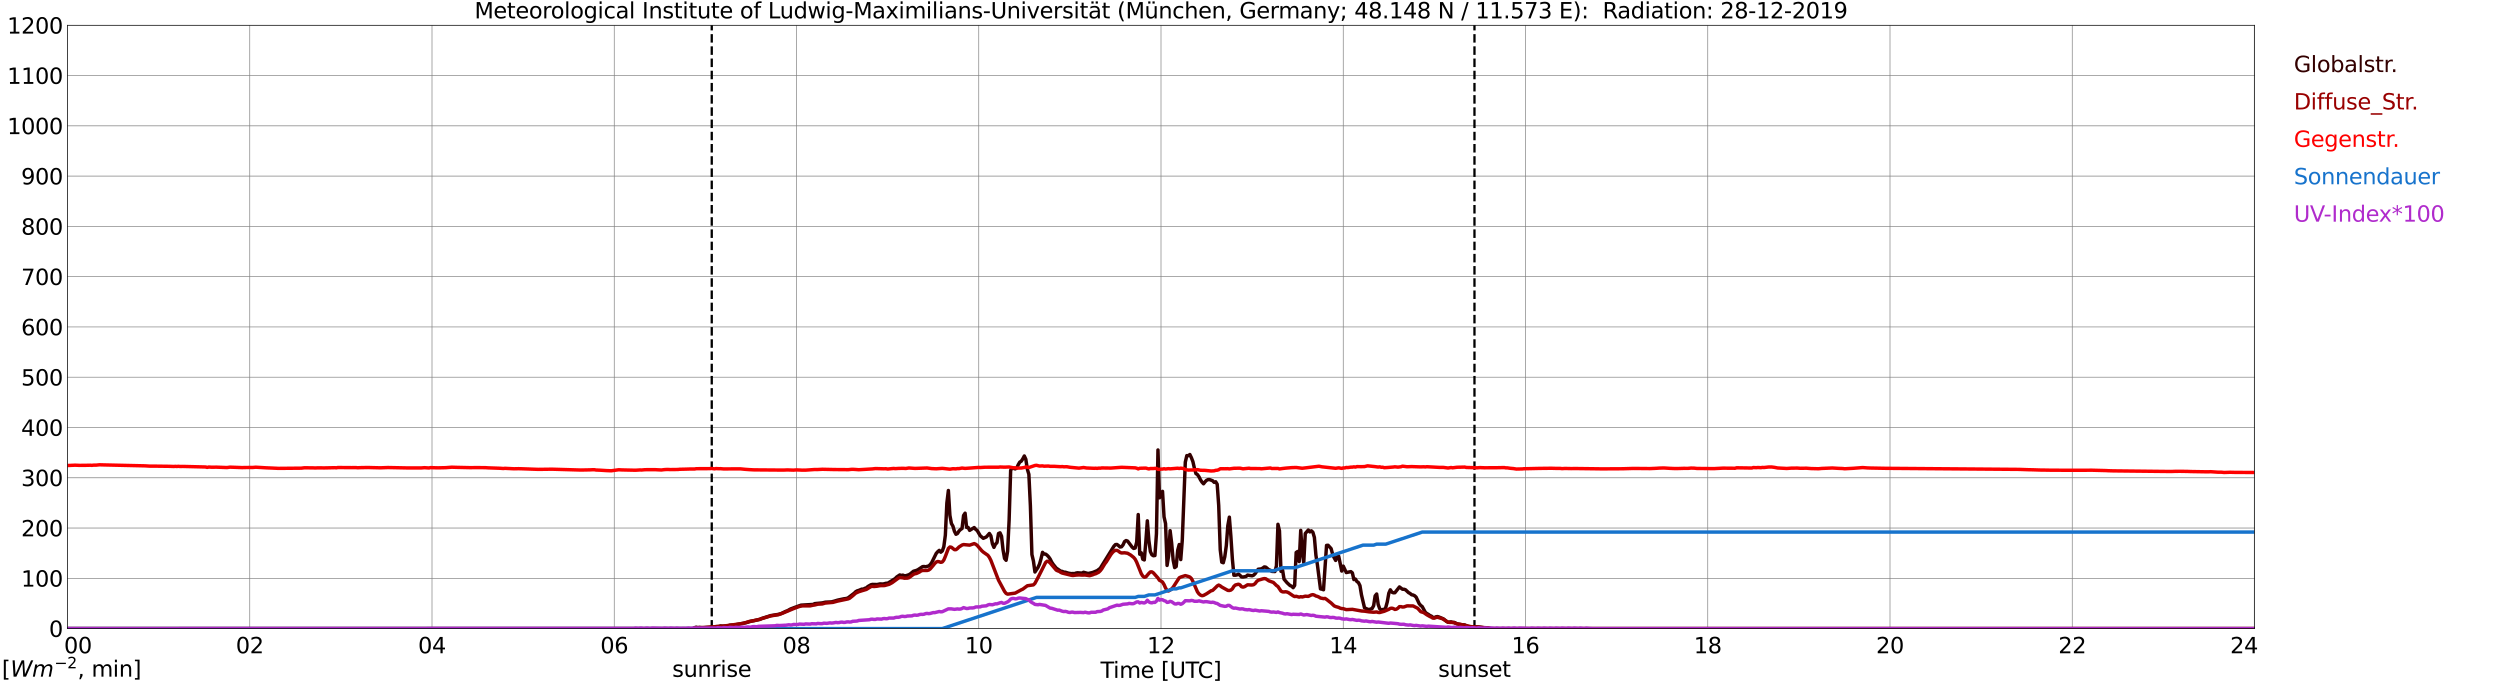 <?xml version="1.0" encoding="utf-8" standalone="no"?>
<!DOCTYPE svg PUBLIC "-//W3C//DTD SVG 1.1//EN"
  "http://www.w3.org/Graphics/SVG/1.1/DTD/svg11.dtd">
<svg xmlns:xlink="http://www.w3.org/1999/xlink" width="1085.4pt" height="296.64pt" viewBox="0 0 1085.4 296.64" xmlns="http://www.w3.org/2000/svg" version="1.1">
 <defs>
  <style type="text/css">*{stroke-linejoin: round; stroke-linecap: butt}</style>
 </defs>
 <g id="figure_1">
  <g id="patch_1">
   <path d="M 0 296.64 
L 1085.4 296.64 
L 1085.4 0 
L 0 0 
z
" style="fill: #ffffff"/>
  </g>
  <g id="axes_1">
   <g id="patch_2">
    <path d="M 29.306 272.909 
L 978.814 272.909 
L 978.814 10.976 
L 29.306 10.976 
z
" style="fill: #ffffff"/>
   </g>
   <g id="patch_3">
    <path d="M 978.814 272.909 
L 978.814 272.909 
L 978.814 10.976 
L 978.814 10.976 
z
" clip-path="url(#p8990f6c7e0)" style="fill: #d3d3d3; opacity: 0.25; stroke: #d3d3d3; stroke-linejoin: miter"/>
   </g>
   <g id="matplotlib.axis_1">
    <g id="xtick_1">
     <g id="line2d_1">
      <path d="M 29.306 272.909 
L 29.306 10.976 
" clip-path="url(#p8990f6c7e0)" style="fill: none; stroke: #808080; stroke-width: 0.3; stroke-linecap: square"/>
     </g>
     <g id="line2d_2"/>
     <g id="text_1">
      <!--    00 -->
      <g transform="translate(18.733 283.627) scale(0.095 -0.095)">
       <defs>
        <path id="DejaVuSans-20" transform="scale(0.016)"/>
        <path id="DejaVuSans-30" d="M 2034 4250 
Q 1547 4250 1301 3770 
Q 1056 3291 1056 2328 
Q 1056 1369 1301 889 
Q 1547 409 2034 409 
Q 2525 409 2770 889 
Q 3016 1369 3016 2328 
Q 3016 3291 2770 3770 
Q 2525 4250 2034 4250 
z
M 2034 4750 
Q 2819 4750 3233 4129 
Q 3647 3509 3647 2328 
Q 3647 1150 3233 529 
Q 2819 -91 2034 -91 
Q 1250 -91 836 529 
Q 422 1150 422 2328 
Q 422 3509 836 4129 
Q 1250 4750 2034 4750 
z
" transform="scale(0.016)"/>
       </defs>
       <use xlink:href="#DejaVuSans-20"/>
       <use xlink:href="#DejaVuSans-20" transform="translate(31.787 0)"/>
       <use xlink:href="#DejaVuSans-20" transform="translate(63.574 0)"/>
       <use xlink:href="#DejaVuSans-30" transform="translate(95.361 0)"/>
       <use xlink:href="#DejaVuSans-30" transform="translate(158.984 0)"/>
      </g>
     </g>
    </g>
    <g id="xtick_2">
     <g id="line2d_3">
      <path d="M 108.431 272.909 
L 108.431 10.976 
" clip-path="url(#p8990f6c7e0)" style="fill: none; stroke: #808080; stroke-width: 0.3; stroke-linecap: square"/>
     </g>
     <g id="line2d_4"/>
     <g id="text_2">
      <!-- 02 -->
      <g transform="translate(102.387 283.627) scale(0.095 -0.095)">
       <defs>
        <path id="DejaVuSans-32" d="M 1228 531 
L 3431 531 
L 3431 0 
L 469 0 
L 469 531 
Q 828 903 1448 1529 
Q 2069 2156 2228 2338 
Q 2531 2678 2651 2914 
Q 2772 3150 2772 3378 
Q 2772 3750 2511 3984 
Q 2250 4219 1831 4219 
Q 1534 4219 1204 4116 
Q 875 4013 500 3803 
L 500 4441 
Q 881 4594 1212 4672 
Q 1544 4750 1819 4750 
Q 2544 4750 2975 4387 
Q 3406 4025 3406 3419 
Q 3406 3131 3298 2873 
Q 3191 2616 2906 2266 
Q 2828 2175 2409 1742 
Q 1991 1309 1228 531 
z
" transform="scale(0.016)"/>
       </defs>
       <use xlink:href="#DejaVuSans-30"/>
       <use xlink:href="#DejaVuSans-32" transform="translate(63.623 0)"/>
      </g>
     </g>
    </g>
    <g id="xtick_3">
     <g id="line2d_5">
      <path d="M 187.557 272.909 
L 187.557 10.976 
" clip-path="url(#p8990f6c7e0)" style="fill: none; stroke: #808080; stroke-width: 0.3; stroke-linecap: square"/>
     </g>
     <g id="line2d_6"/>
     <g id="text_3">
      <!-- 04 -->
      <g transform="translate(181.513 283.627) scale(0.095 -0.095)">
       <defs>
        <path id="DejaVuSans-34" d="M 2419 4116 
L 825 1625 
L 2419 1625 
L 2419 4116 
z
M 2253 4666 
L 3047 4666 
L 3047 1625 
L 3713 1625 
L 3713 1100 
L 3047 1100 
L 3047 0 
L 2419 0 
L 2419 1100 
L 313 1100 
L 313 1709 
L 2253 4666 
z
" transform="scale(0.016)"/>
       </defs>
       <use xlink:href="#DejaVuSans-30"/>
       <use xlink:href="#DejaVuSans-34" transform="translate(63.623 0)"/>
      </g>
     </g>
    </g>
    <g id="xtick_4">
     <g id="line2d_7">
      <path d="M 266.683 272.909 
L 266.683 10.976 
" clip-path="url(#p8990f6c7e0)" style="fill: none; stroke: #808080; stroke-width: 0.3; stroke-linecap: square"/>
     </g>
     <g id="line2d_8"/>
     <g id="text_4">
      <!-- 06 -->
      <g transform="translate(260.638 283.627) scale(0.095 -0.095)">
       <defs>
        <path id="DejaVuSans-36" d="M 2113 2584 
Q 1688 2584 1439 2293 
Q 1191 2003 1191 1497 
Q 1191 994 1439 701 
Q 1688 409 2113 409 
Q 2538 409 2786 701 
Q 3034 994 3034 1497 
Q 3034 2003 2786 2293 
Q 2538 2584 2113 2584 
z
M 3366 4563 
L 3366 3988 
Q 3128 4100 2886 4159 
Q 2644 4219 2406 4219 
Q 1781 4219 1451 3797 
Q 1122 3375 1075 2522 
Q 1259 2794 1537 2939 
Q 1816 3084 2150 3084 
Q 2853 3084 3261 2657 
Q 3669 2231 3669 1497 
Q 3669 778 3244 343 
Q 2819 -91 2113 -91 
Q 1303 -91 875 529 
Q 447 1150 447 2328 
Q 447 3434 972 4092 
Q 1497 4750 2381 4750 
Q 2619 4750 2861 4703 
Q 3103 4656 3366 4563 
z
" transform="scale(0.016)"/>
       </defs>
       <use xlink:href="#DejaVuSans-30"/>
       <use xlink:href="#DejaVuSans-36" transform="translate(63.623 0)"/>
      </g>
     </g>
    </g>
    <g id="xtick_5">
     <g id="line2d_9">
      <path d="M 345.808 272.909 
L 345.808 10.976 
" clip-path="url(#p8990f6c7e0)" style="fill: none; stroke: #808080; stroke-width: 0.3; stroke-linecap: square"/>
     </g>
     <g id="line2d_10"/>
     <g id="text_5">
      <!-- 08 -->
      <g transform="translate(339.764 283.627) scale(0.095 -0.095)">
       <defs>
        <path id="DejaVuSans-38" d="M 2034 2216 
Q 1584 2216 1326 1975 
Q 1069 1734 1069 1313 
Q 1069 891 1326 650 
Q 1584 409 2034 409 
Q 2484 409 2743 651 
Q 3003 894 3003 1313 
Q 3003 1734 2745 1975 
Q 2488 2216 2034 2216 
z
M 1403 2484 
Q 997 2584 770 2862 
Q 544 3141 544 3541 
Q 544 4100 942 4425 
Q 1341 4750 2034 4750 
Q 2731 4750 3128 4425 
Q 3525 4100 3525 3541 
Q 3525 3141 3298 2862 
Q 3072 2584 2669 2484 
Q 3125 2378 3379 2068 
Q 3634 1759 3634 1313 
Q 3634 634 3220 271 
Q 2806 -91 2034 -91 
Q 1263 -91 848 271 
Q 434 634 434 1313 
Q 434 1759 690 2068 
Q 947 2378 1403 2484 
z
M 1172 3481 
Q 1172 3119 1398 2916 
Q 1625 2713 2034 2713 
Q 2441 2713 2670 2916 
Q 2900 3119 2900 3481 
Q 2900 3844 2670 4047 
Q 2441 4250 2034 4250 
Q 1625 4250 1398 4047 
Q 1172 3844 1172 3481 
z
" transform="scale(0.016)"/>
       </defs>
       <use xlink:href="#DejaVuSans-30"/>
       <use xlink:href="#DejaVuSans-38" transform="translate(63.623 0)"/>
      </g>
     </g>
    </g>
    <g id="xtick_6">
     <g id="line2d_11">
      <path d="M 424.934 272.909 
L 424.934 10.976 
" clip-path="url(#p8990f6c7e0)" style="fill: none; stroke: #808080; stroke-width: 0.3; stroke-linecap: square"/>
     </g>
     <g id="line2d_12"/>
     <g id="text_6">
      <!-- 10 -->
      <g transform="translate(418.89 283.627) scale(0.095 -0.095)">
       <defs>
        <path id="DejaVuSans-31" d="M 794 531 
L 1825 531 
L 1825 4091 
L 703 3866 
L 703 4441 
L 1819 4666 
L 2450 4666 
L 2450 531 
L 3481 531 
L 3481 0 
L 794 0 
L 794 531 
z
" transform="scale(0.016)"/>
       </defs>
       <use xlink:href="#DejaVuSans-31"/>
       <use xlink:href="#DejaVuSans-30" transform="translate(63.623 0)"/>
      </g>
     </g>
    </g>
    <g id="xtick_7">
     <g id="line2d_13">
      <path d="M 504.06 272.909 
L 504.06 10.976 
" clip-path="url(#p8990f6c7e0)" style="fill: none; stroke: #808080; stroke-width: 0.3; stroke-linecap: square"/>
     </g>
     <g id="line2d_14"/>
     <g id="text_7">
      <!-- 12 -->
      <g transform="translate(498.015 283.627) scale(0.095 -0.095)">
       <use xlink:href="#DejaVuSans-31"/>
       <use xlink:href="#DejaVuSans-32" transform="translate(63.623 0)"/>
      </g>
     </g>
    </g>
    <g id="xtick_8">
     <g id="line2d_15">
      <path d="M 583.185 272.909 
L 583.185 10.976 
" clip-path="url(#p8990f6c7e0)" style="fill: none; stroke: #808080; stroke-width: 0.3; stroke-linecap: square"/>
     </g>
     <g id="line2d_16"/>
     <g id="text_8">
      <!-- 14 -->
      <g transform="translate(577.141 283.627) scale(0.095 -0.095)">
       <use xlink:href="#DejaVuSans-31"/>
       <use xlink:href="#DejaVuSans-34" transform="translate(63.623 0)"/>
      </g>
     </g>
    </g>
    <g id="xtick_9">
     <g id="line2d_17">
      <path d="M 662.311 272.909 
L 662.311 10.976 
" clip-path="url(#p8990f6c7e0)" style="fill: none; stroke: #808080; stroke-width: 0.3; stroke-linecap: square"/>
     </g>
     <g id="line2d_18"/>
     <g id="text_9">
      <!-- 16 -->
      <g transform="translate(656.267 283.627) scale(0.095 -0.095)">
       <use xlink:href="#DejaVuSans-31"/>
       <use xlink:href="#DejaVuSans-36" transform="translate(63.623 0)"/>
      </g>
     </g>
    </g>
    <g id="xtick_10">
     <g id="line2d_19">
      <path d="M 741.437 272.909 
L 741.437 10.976 
" clip-path="url(#p8990f6c7e0)" style="fill: none; stroke: #808080; stroke-width: 0.3; stroke-linecap: square"/>
     </g>
     <g id="line2d_20"/>
     <g id="text_10">
      <!-- 18 -->
      <g transform="translate(735.392 283.627) scale(0.095 -0.095)">
       <use xlink:href="#DejaVuSans-31"/>
       <use xlink:href="#DejaVuSans-38" transform="translate(63.623 0)"/>
      </g>
     </g>
    </g>
    <g id="xtick_11">
     <g id="line2d_21">
      <path d="M 820.562 272.909 
L 820.562 10.976 
" clip-path="url(#p8990f6c7e0)" style="fill: none; stroke: #808080; stroke-width: 0.3; stroke-linecap: square"/>
     </g>
     <g id="line2d_22"/>
     <g id="text_11">
      <!-- 20 -->
      <g transform="translate(814.518 283.627) scale(0.095 -0.095)">
       <use xlink:href="#DejaVuSans-32"/>
       <use xlink:href="#DejaVuSans-30" transform="translate(63.623 0)"/>
      </g>
     </g>
    </g>
    <g id="xtick_12">
     <g id="line2d_23">
      <path d="M 899.688 272.909 
L 899.688 10.976 
" clip-path="url(#p8990f6c7e0)" style="fill: none; stroke: #808080; stroke-width: 0.3; stroke-linecap: square"/>
     </g>
     <g id="line2d_24"/>
     <g id="text_12">
      <!-- 22 -->
      <g transform="translate(893.644 283.627) scale(0.095 -0.095)">
       <use xlink:href="#DejaVuSans-32"/>
       <use xlink:href="#DejaVuSans-32" transform="translate(63.623 0)"/>
      </g>
     </g>
    </g>
    <g id="xtick_13">
     <g id="line2d_25">
      <path d="M 978.814 272.909 
L 978.814 10.976 
" clip-path="url(#p8990f6c7e0)" style="fill: none; stroke: #808080; stroke-width: 0.3; stroke-linecap: square"/>
     </g>
     <g id="line2d_26"/>
     <g id="text_13">
      <!-- 24    -->
      <g transform="translate(968.241 283.627) scale(0.095 -0.095)">
       <use xlink:href="#DejaVuSans-32"/>
       <use xlink:href="#DejaVuSans-34" transform="translate(63.623 0)"/>
       <use xlink:href="#DejaVuSans-20" transform="translate(127.246 0)"/>
       <use xlink:href="#DejaVuSans-20" transform="translate(159.033 0)"/>
       <use xlink:href="#DejaVuSans-20" transform="translate(190.82 0)"/>
      </g>
     </g>
    </g>
    <g id="text_14">
     <!-- Time [UTC] -->
     <g transform="translate(477.806 294.322) scale(0.095 -0.095)">
      <defs>
       <path id="DejaVuSans-54" d="M -19 4666 
L 3928 4666 
L 3928 4134 
L 2272 4134 
L 2272 0 
L 1638 0 
L 1638 4134 
L -19 4134 
L -19 4666 
z
" transform="scale(0.016)"/>
       <path id="DejaVuSans-69" d="M 603 3500 
L 1178 3500 
L 1178 0 
L 603 0 
L 603 3500 
z
M 603 4863 
L 1178 4863 
L 1178 4134 
L 603 4134 
L 603 4863 
z
" transform="scale(0.016)"/>
       <path id="DejaVuSans-6d" d="M 3328 2828 
Q 3544 3216 3844 3400 
Q 4144 3584 4550 3584 
Q 5097 3584 5394 3201 
Q 5691 2819 5691 2113 
L 5691 0 
L 5113 0 
L 5113 2094 
Q 5113 2597 4934 2840 
Q 4756 3084 4391 3084 
Q 3944 3084 3684 2787 
Q 3425 2491 3425 1978 
L 3425 0 
L 2847 0 
L 2847 2094 
Q 2847 2600 2669 2842 
Q 2491 3084 2119 3084 
Q 1678 3084 1418 2786 
Q 1159 2488 1159 1978 
L 1159 0 
L 581 0 
L 581 3500 
L 1159 3500 
L 1159 2956 
Q 1356 3278 1631 3431 
Q 1906 3584 2284 3584 
Q 2666 3584 2933 3390 
Q 3200 3197 3328 2828 
z
" transform="scale(0.016)"/>
       <path id="DejaVuSans-65" d="M 3597 1894 
L 3597 1613 
L 953 1613 
Q 991 1019 1311 708 
Q 1631 397 2203 397 
Q 2534 397 2845 478 
Q 3156 559 3463 722 
L 3463 178 
Q 3153 47 2828 -22 
Q 2503 -91 2169 -91 
Q 1331 -91 842 396 
Q 353 884 353 1716 
Q 353 2575 817 3079 
Q 1281 3584 2069 3584 
Q 2775 3584 3186 3129 
Q 3597 2675 3597 1894 
z
M 3022 2063 
Q 3016 2534 2758 2815 
Q 2500 3097 2075 3097 
Q 1594 3097 1305 2825 
Q 1016 2553 972 2059 
L 3022 2063 
z
" transform="scale(0.016)"/>
       <path id="DejaVuSans-5b" d="M 550 4863 
L 1875 4863 
L 1875 4416 
L 1125 4416 
L 1125 -397 
L 1875 -397 
L 1875 -844 
L 550 -844 
L 550 4863 
z
" transform="scale(0.016)"/>
       <path id="DejaVuSans-55" d="M 556 4666 
L 1191 4666 
L 1191 1831 
Q 1191 1081 1462 751 
Q 1734 422 2344 422 
Q 2950 422 3222 751 
Q 3494 1081 3494 1831 
L 3494 4666 
L 4128 4666 
L 4128 1753 
Q 4128 841 3676 375 
Q 3225 -91 2344 -91 
Q 1459 -91 1007 375 
Q 556 841 556 1753 
L 556 4666 
z
" transform="scale(0.016)"/>
       <path id="DejaVuSans-43" d="M 4122 4306 
L 4122 3641 
Q 3803 3938 3442 4084 
Q 3081 4231 2675 4231 
Q 1875 4231 1450 3742 
Q 1025 3253 1025 2328 
Q 1025 1406 1450 917 
Q 1875 428 2675 428 
Q 3081 428 3442 575 
Q 3803 722 4122 1019 
L 4122 359 
Q 3791 134 3420 21 
Q 3050 -91 2638 -91 
Q 1578 -91 968 557 
Q 359 1206 359 2328 
Q 359 3453 968 4101 
Q 1578 4750 2638 4750 
Q 3056 4750 3426 4639 
Q 3797 4528 4122 4306 
z
" transform="scale(0.016)"/>
       <path id="DejaVuSans-5d" d="M 1947 4863 
L 1947 -844 
L 622 -844 
L 622 -397 
L 1369 -397 
L 1369 4416 
L 622 4416 
L 622 4863 
L 1947 4863 
z
" transform="scale(0.016)"/>
      </defs>
      <use xlink:href="#DejaVuSans-54"/>
      <use xlink:href="#DejaVuSans-69" transform="translate(57.959 0)"/>
      <use xlink:href="#DejaVuSans-6d" transform="translate(85.742 0)"/>
      <use xlink:href="#DejaVuSans-65" transform="translate(183.154 0)"/>
      <use xlink:href="#DejaVuSans-20" transform="translate(244.678 0)"/>
      <use xlink:href="#DejaVuSans-5b" transform="translate(276.465 0)"/>
      <use xlink:href="#DejaVuSans-55" transform="translate(315.479 0)"/>
      <use xlink:href="#DejaVuSans-54" transform="translate(388.672 0)"/>
      <use xlink:href="#DejaVuSans-43" transform="translate(443.881 0)"/>
      <use xlink:href="#DejaVuSans-5d" transform="translate(513.705 0)"/>
     </g>
    </g>
   </g>
   <g id="matplotlib.axis_2">
    <g id="ytick_1">
     <g id="line2d_27">
      <path d="M 29.306 272.909 
L 978.814 272.909 
" clip-path="url(#p8990f6c7e0)" style="fill: none; stroke: #808080; stroke-width: 0.3; stroke-linecap: square"/>
     </g>
     <g id="line2d_28"/>
     <g id="text_15">
      <!-- 0 -->
      <g transform="translate(21.261 276.518) scale(0.095 -0.095)">
       <use xlink:href="#DejaVuSans-30"/>
      </g>
     </g>
    </g>
    <g id="ytick_2">
     <g id="line2d_29">
      <path d="M 29.306 251.081 
L 978.814 251.081 
" clip-path="url(#p8990f6c7e0)" style="fill: none; stroke: #808080; stroke-width: 0.3; stroke-linecap: square"/>
     </g>
     <g id="line2d_30"/>
     <g id="text_16">
      <!-- 100 -->
      <g transform="translate(9.173 254.69) scale(0.095 -0.095)">
       <use xlink:href="#DejaVuSans-31"/>
       <use xlink:href="#DejaVuSans-30" transform="translate(63.623 0)"/>
       <use xlink:href="#DejaVuSans-30" transform="translate(127.246 0)"/>
      </g>
     </g>
    </g>
    <g id="ytick_3">
     <g id="line2d_31">
      <path d="M 29.306 229.253 
L 978.814 229.253 
" clip-path="url(#p8990f6c7e0)" style="fill: none; stroke: #808080; stroke-width: 0.3; stroke-linecap: square"/>
     </g>
     <g id="line2d_32"/>
     <g id="text_17">
      <!-- 200 -->
      <g transform="translate(9.173 232.863) scale(0.095 -0.095)">
       <use xlink:href="#DejaVuSans-32"/>
       <use xlink:href="#DejaVuSans-30" transform="translate(63.623 0)"/>
       <use xlink:href="#DejaVuSans-30" transform="translate(127.246 0)"/>
      </g>
     </g>
    </g>
    <g id="ytick_4">
     <g id="line2d_33">
      <path d="M 29.306 207.426 
L 978.814 207.426 
" clip-path="url(#p8990f6c7e0)" style="fill: none; stroke: #808080; stroke-width: 0.3; stroke-linecap: square"/>
     </g>
     <g id="line2d_34"/>
     <g id="text_18">
      <!-- 300 -->
      <g transform="translate(9.173 211.035) scale(0.095 -0.095)">
       <defs>
        <path id="DejaVuSans-33" d="M 2597 2516 
Q 3050 2419 3304 2112 
Q 3559 1806 3559 1356 
Q 3559 666 3084 287 
Q 2609 -91 1734 -91 
Q 1441 -91 1130 -33 
Q 819 25 488 141 
L 488 750 
Q 750 597 1062 519 
Q 1375 441 1716 441 
Q 2309 441 2620 675 
Q 2931 909 2931 1356 
Q 2931 1769 2642 2001 
Q 2353 2234 1838 2234 
L 1294 2234 
L 1294 2753 
L 1863 2753 
Q 2328 2753 2575 2939 
Q 2822 3125 2822 3475 
Q 2822 3834 2567 4026 
Q 2313 4219 1838 4219 
Q 1578 4219 1281 4162 
Q 984 4106 628 3988 
L 628 4550 
Q 988 4650 1302 4700 
Q 1616 4750 1894 4750 
Q 2613 4750 3031 4423 
Q 3450 4097 3450 3541 
Q 3450 3153 3228 2886 
Q 3006 2619 2597 2516 
z
" transform="scale(0.016)"/>
       </defs>
       <use xlink:href="#DejaVuSans-33"/>
       <use xlink:href="#DejaVuSans-30" transform="translate(63.623 0)"/>
       <use xlink:href="#DejaVuSans-30" transform="translate(127.246 0)"/>
      </g>
     </g>
    </g>
    <g id="ytick_5">
     <g id="line2d_35">
      <path d="M 29.306 185.598 
L 978.814 185.598 
" clip-path="url(#p8990f6c7e0)" style="fill: none; stroke: #808080; stroke-width: 0.3; stroke-linecap: square"/>
     </g>
     <g id="line2d_36"/>
     <g id="text_19">
      <!-- 400 -->
      <g transform="translate(9.173 189.207) scale(0.095 -0.095)">
       <use xlink:href="#DejaVuSans-34"/>
       <use xlink:href="#DejaVuSans-30" transform="translate(63.623 0)"/>
       <use xlink:href="#DejaVuSans-30" transform="translate(127.246 0)"/>
      </g>
     </g>
    </g>
    <g id="ytick_6">
     <g id="line2d_37">
      <path d="M 29.306 163.77 
L 978.814 163.77 
" clip-path="url(#p8990f6c7e0)" style="fill: none; stroke: #808080; stroke-width: 0.3; stroke-linecap: square"/>
     </g>
     <g id="line2d_38"/>
     <g id="text_20">
      <!-- 500 -->
      <g transform="translate(9.173 167.379) scale(0.095 -0.095)">
       <defs>
        <path id="DejaVuSans-35" d="M 691 4666 
L 3169 4666 
L 3169 4134 
L 1269 4134 
L 1269 2991 
Q 1406 3038 1543 3061 
Q 1681 3084 1819 3084 
Q 2600 3084 3056 2656 
Q 3513 2228 3513 1497 
Q 3513 744 3044 326 
Q 2575 -91 1722 -91 
Q 1428 -91 1123 -41 
Q 819 9 494 109 
L 494 744 
Q 775 591 1075 516 
Q 1375 441 1709 441 
Q 2250 441 2565 725 
Q 2881 1009 2881 1497 
Q 2881 1984 2565 2268 
Q 2250 2553 1709 2553 
Q 1456 2553 1204 2497 
Q 953 2441 691 2322 
L 691 4666 
z
" transform="scale(0.016)"/>
       </defs>
       <use xlink:href="#DejaVuSans-35"/>
       <use xlink:href="#DejaVuSans-30" transform="translate(63.623 0)"/>
       <use xlink:href="#DejaVuSans-30" transform="translate(127.246 0)"/>
      </g>
     </g>
    </g>
    <g id="ytick_7">
     <g id="line2d_39">
      <path d="M 29.306 141.942 
L 978.814 141.942 
" clip-path="url(#p8990f6c7e0)" style="fill: none; stroke: #808080; stroke-width: 0.3; stroke-linecap: square"/>
     </g>
     <g id="line2d_40"/>
     <g id="text_21">
      <!-- 600 -->
      <g transform="translate(9.173 145.551) scale(0.095 -0.095)">
       <use xlink:href="#DejaVuSans-36"/>
       <use xlink:href="#DejaVuSans-30" transform="translate(63.623 0)"/>
       <use xlink:href="#DejaVuSans-30" transform="translate(127.246 0)"/>
      </g>
     </g>
    </g>
    <g id="ytick_8">
     <g id="line2d_41">
      <path d="M 29.306 120.114 
L 978.814 120.114 
" clip-path="url(#p8990f6c7e0)" style="fill: none; stroke: #808080; stroke-width: 0.3; stroke-linecap: square"/>
     </g>
     <g id="line2d_42"/>
     <g id="text_22">
      <!-- 700 -->
      <g transform="translate(9.173 123.724) scale(0.095 -0.095)">
       <defs>
        <path id="DejaVuSans-37" d="M 525 4666 
L 3525 4666 
L 3525 4397 
L 1831 0 
L 1172 0 
L 2766 4134 
L 525 4134 
L 525 4666 
z
" transform="scale(0.016)"/>
       </defs>
       <use xlink:href="#DejaVuSans-37"/>
       <use xlink:href="#DejaVuSans-30" transform="translate(63.623 0)"/>
       <use xlink:href="#DejaVuSans-30" transform="translate(127.246 0)"/>
      </g>
     </g>
    </g>
    <g id="ytick_9">
     <g id="line2d_43">
      <path d="M 29.306 98.287 
L 978.814 98.287 
" clip-path="url(#p8990f6c7e0)" style="fill: none; stroke: #808080; stroke-width: 0.3; stroke-linecap: square"/>
     </g>
     <g id="line2d_44"/>
     <g id="text_23">
      <!-- 800 -->
      <g transform="translate(9.173 101.896) scale(0.095 -0.095)">
       <use xlink:href="#DejaVuSans-38"/>
       <use xlink:href="#DejaVuSans-30" transform="translate(63.623 0)"/>
       <use xlink:href="#DejaVuSans-30" transform="translate(127.246 0)"/>
      </g>
     </g>
    </g>
    <g id="ytick_10">
     <g id="line2d_45">
      <path d="M 29.306 76.459 
L 978.814 76.459 
" clip-path="url(#p8990f6c7e0)" style="fill: none; stroke: #808080; stroke-width: 0.3; stroke-linecap: square"/>
     </g>
     <g id="line2d_46"/>
     <g id="text_24">
      <!-- 900 -->
      <g transform="translate(9.173 80.068) scale(0.095 -0.095)">
       <defs>
        <path id="DejaVuSans-39" d="M 703 97 
L 703 672 
Q 941 559 1184 500 
Q 1428 441 1663 441 
Q 2288 441 2617 861 
Q 2947 1281 2994 2138 
Q 2813 1869 2534 1725 
Q 2256 1581 1919 1581 
Q 1219 1581 811 2004 
Q 403 2428 403 3163 
Q 403 3881 828 4315 
Q 1253 4750 1959 4750 
Q 2769 4750 3195 4129 
Q 3622 3509 3622 2328 
Q 3622 1225 3098 567 
Q 2575 -91 1691 -91 
Q 1453 -91 1209 -44 
Q 966 3 703 97 
z
M 1959 2075 
Q 2384 2075 2632 2365 
Q 2881 2656 2881 3163 
Q 2881 3666 2632 3958 
Q 2384 4250 1959 4250 
Q 1534 4250 1286 3958 
Q 1038 3666 1038 3163 
Q 1038 2656 1286 2365 
Q 1534 2075 1959 2075 
z
" transform="scale(0.016)"/>
       </defs>
       <use xlink:href="#DejaVuSans-39"/>
       <use xlink:href="#DejaVuSans-30" transform="translate(63.623 0)"/>
       <use xlink:href="#DejaVuSans-30" transform="translate(127.246 0)"/>
      </g>
     </g>
    </g>
    <g id="ytick_11">
     <g id="line2d_47">
      <path d="M 29.306 54.631 
L 978.814 54.631 
" clip-path="url(#p8990f6c7e0)" style="fill: none; stroke: #808080; stroke-width: 0.3; stroke-linecap: square"/>
     </g>
     <g id="line2d_48"/>
     <g id="text_25">
      <!-- 1000 -->
      <g transform="translate(3.128 58.24) scale(0.095 -0.095)">
       <use xlink:href="#DejaVuSans-31"/>
       <use xlink:href="#DejaVuSans-30" transform="translate(63.623 0)"/>
       <use xlink:href="#DejaVuSans-30" transform="translate(127.246 0)"/>
       <use xlink:href="#DejaVuSans-30" transform="translate(190.869 0)"/>
      </g>
     </g>
    </g>
    <g id="ytick_12">
     <g id="line2d_49">
      <path d="M 29.306 32.803 
L 978.814 32.803 
" clip-path="url(#p8990f6c7e0)" style="fill: none; stroke: #808080; stroke-width: 0.3; stroke-linecap: square"/>
     </g>
     <g id="line2d_50"/>
     <g id="text_26">
      <!-- 1100 -->
      <g transform="translate(3.128 36.413) scale(0.095 -0.095)">
       <use xlink:href="#DejaVuSans-31"/>
       <use xlink:href="#DejaVuSans-31" transform="translate(63.623 0)"/>
       <use xlink:href="#DejaVuSans-30" transform="translate(127.246 0)"/>
       <use xlink:href="#DejaVuSans-30" transform="translate(190.869 0)"/>
      </g>
     </g>
    </g>
    <g id="ytick_13">
     <g id="line2d_51">
      <path d="M 29.306 10.976 
L 978.814 10.976 
" clip-path="url(#p8990f6c7e0)" style="fill: none; stroke: #808080; stroke-width: 0.3; stroke-linecap: square"/>
     </g>
     <g id="line2d_52"/>
     <g id="text_27">
      <!-- 1200 -->
      <g transform="translate(3.128 14.585) scale(0.095 -0.095)">
       <use xlink:href="#DejaVuSans-31"/>
       <use xlink:href="#DejaVuSans-32" transform="translate(63.623 0)"/>
       <use xlink:href="#DejaVuSans-30" transform="translate(127.246 0)"/>
       <use xlink:href="#DejaVuSans-30" transform="translate(190.869 0)"/>
      </g>
     </g>
    </g>
   </g>
   <g id="line2d_53">
    <path d="M 309.015 272.909 
L 309.015 10.976 
" clip-path="url(#p8990f6c7e0)" style="fill: none; stroke-dasharray: 3.7,1.6; stroke-dashoffset: 0; stroke: #000000"/>
   </g>
   <g id="line2d_54">
    <path d="M 640.156 272.909 
L 640.156 10.976 
" clip-path="url(#p8990f6c7e0)" style="fill: none; stroke-dasharray: 3.7,1.6; stroke-dashoffset: 0; stroke: #000000"/>
   </g>
   <g id="line2d_55">
    <path d="M 29.306 272.909 
L 300.971 272.909 
L 301.63 272.481 
L 302.289 272.293 
L 302.949 272.514 
L 303.608 272.387 
L 304.927 272.514 
L 308.883 272.326 
L 309.543 272.45 
L 310.861 272.042 
L 312.18 271.979 
L 312.839 271.73 
L 313.499 271.855 
L 314.818 271.791 
L 316.136 271.73 
L 316.796 271.446 
L 318.114 271.352 
L 319.433 271.228 
L 324.049 270.318 
L 326.027 269.722 
L 329.983 268.906 
L 330.643 268.53 
L 333.94 267.496 
L 334.599 267.275 
L 337.896 266.742 
L 339.215 266.367 
L 341.193 265.394 
L 341.852 265.175 
L 343.171 264.422 
L 345.149 263.669 
L 347.787 262.728 
L 353.062 262.414 
L 353.721 262.069 
L 355.699 261.881 
L 357.018 261.757 
L 358.337 261.443 
L 360.974 261.316 
L 362.293 260.971 
L 363.612 260.565 
L 364.93 260.281 
L 366.249 260 
L 367.568 259.812 
L 368.227 259.561 
L 370.865 257.553 
L 371.524 256.896 
L 372.184 256.518 
L 372.843 256.331 
L 374.162 255.765 
L 374.821 255.798 
L 375.481 255.42 
L 376.14 255.233 
L 376.799 254.637 
L 378.118 253.884 
L 378.777 253.727 
L 380.096 253.759 
L 380.756 253.79 
L 382.074 253.508 
L 383.393 253.572 
L 384.712 253.227 
L 385.371 253.227 
L 386.69 252.441 
L 388.668 251.188 
L 389.328 250.498 
L 390.646 249.619 
L 391.306 249.839 
L 391.965 249.682 
L 392.624 249.963 
L 393.284 249.963 
L 394.603 249.525 
L 395.262 249.117 
L 396.581 248.019 
L 397.899 247.643 
L 398.559 247.329 
L 400.537 246.013 
L 401.196 245.949 
L 401.856 246.076 
L 403.175 245.731 
L 403.834 245.166 
L 404.493 244.288 
L 406.471 240.274 
L 407.131 239.521 
L 407.79 238.956 
L 408.45 239.739 
L 409.109 239.207 
L 409.768 237.356 
L 410.428 232.37 
L 411.087 218.414 
L 411.746 212.957 
L 412.406 223.746 
L 413.065 227.289 
L 413.725 228.45 
L 414.384 230.676 
L 415.043 231.962 
L 415.703 231.617 
L 416.362 230.552 
L 417.022 229.893 
L 417.681 229.454 
L 418.34 223.807 
L 419 222.805 
L 419.659 228.983 
L 420.318 228.983 
L 420.978 230.268 
L 422.956 229.046 
L 423.615 229.83 
L 424.275 230.362 
L 425.593 232.621 
L 426.912 233.719 
L 428.231 233.123 
L 429.55 231.617 
L 430.209 232.652 
L 430.869 236.103 
L 431.528 237.64 
L 432.187 236.26 
L 432.847 235.601 
L 433.506 231.648 
L 434.165 231.336 
L 434.825 232.778 
L 435.484 238.737 
L 436.144 242.468 
L 436.803 243.254 
L 437.462 239.333 
L 438.122 225.752 
L 438.781 204.208 
L 439.44 203.141 
L 440.759 203.579 
L 441.419 203.204 
L 442.078 201.761 
L 442.737 200.633 
L 443.397 200.225 
L 444.056 199.22 
L 444.716 197.965 
L 445.375 199.408 
L 446.034 203.737 
L 446.694 205.933 
L 447.353 219.638 
L 448.012 240.743 
L 448.672 243.566 
L 449.331 248.333 
L 450.65 246.358 
L 451.309 244.915 
L 451.969 242.625 
L 452.628 239.803 
L 453.287 240.556 
L 453.947 240.556 
L 454.606 241.058 
L 455.266 241.747 
L 455.925 242.688 
L 456.584 244.004 
L 457.244 245.009 
L 458.563 246.639 
L 460.541 247.988 
L 461.2 248.082 
L 461.859 248.396 
L 462.519 248.427 
L 463.838 248.835 
L 465.156 249.055 
L 465.816 248.992 
L 466.475 249.055 
L 467.134 248.804 
L 467.794 248.678 
L 469.113 248.772 
L 469.772 248.804 
L 470.431 248.46 
L 472.409 248.992 
L 474.388 248.553 
L 476.366 247.737 
L 477.685 246.733 
L 483.619 237.137 
L 484.278 236.448 
L 484.938 236.384 
L 485.597 236.856 
L 486.256 237.482 
L 486.916 237.388 
L 487.575 236.572 
L 488.235 235.129 
L 488.894 234.691 
L 489.553 234.911 
L 491.532 237.546 
L 492.191 238.109 
L 492.85 237.921 
L 493.51 235.35 
L 494.169 223.401 
L 494.828 240.619 
L 495.488 239.99 
L 496.147 242.782 
L 496.807 243.096 
L 497.466 235.286 
L 498.125 226.13 
L 498.785 234.566 
L 499.444 239.458 
L 500.103 240.87 
L 500.763 241.276 
L 501.422 241.182 
L 502.082 231.711 
L 502.741 195.363 
L 503.4 216.124 
L 504.719 213.334 
L 505.379 224.403 
L 506.038 227.322 
L 506.697 245.48 
L 507.357 241.339 
L 508.016 230.395 
L 508.675 235.758 
L 509.335 243.158 
L 509.994 246.421 
L 510.654 245.949 
L 511.313 238.925 
L 511.972 236.415 
L 512.632 242.939 
L 513.291 234.627 
L 514.61 200.633 
L 515.269 197.81 
L 515.929 197.841 
L 516.588 197.339 
L 517.247 198.688 
L 517.907 200.412 
L 518.566 203.328 
L 519.226 205.618 
L 519.885 206.057 
L 520.544 206.998 
L 521.204 208.316 
L 521.863 209.32 
L 522.522 210.04 
L 523.182 209.194 
L 523.841 208.534 
L 524.501 208.222 
L 525.16 208.222 
L 526.479 208.724 
L 527.138 209.414 
L 527.797 209.163 
L 528.457 210.228 
L 529.116 219.512 
L 529.776 238.674 
L 530.435 244.068 
L 531.094 244.319 
L 531.754 241.717 
L 532.413 236.917 
L 533.073 228.23 
L 533.732 224.53 
L 534.391 232.778 
L 535.051 242.782 
L 535.71 249.745 
L 536.369 249.745 
L 537.029 249.588 
L 537.688 249.243 
L 538.348 249.776 
L 539.007 250.465 
L 539.666 250.529 
L 540.985 250.278 
L 541.644 249.682 
L 543.623 249.996 
L 544.282 249.712 
L 544.941 249.055 
L 546.26 247.141 
L 547.579 246.984 
L 548.238 246.639 
L 548.898 246.137 
L 549.557 246.231 
L 550.876 247.362 
L 551.535 247.58 
L 552.195 248.082 
L 553.513 248.145 
L 554.173 245.698 
L 554.832 227.634 
L 555.491 230.425 
L 556.151 248.051 
L 556.81 247.329 
L 557.47 251.439 
L 558.788 253.006 
L 560.107 254.229 
L 560.766 254.48 
L 561.426 255.139 
L 562.085 254.198 
L 562.745 239.866 
L 563.404 239.427 
L 564.063 243.817 
L 564.723 230.268 
L 565.382 239.709 
L 566.042 244.255 
L 566.701 231.617 
L 568.02 230.111 
L 568.679 230.927 
L 569.338 230.456 
L 569.998 231.085 
L 570.657 233.342 
L 571.317 241.058 
L 571.976 245.29 
L 573.295 255.671 
L 573.954 255.798 
L 574.613 256.049 
L 575.932 236.793 
L 576.592 236.729 
L 577.91 238.172 
L 578.57 240.619 
L 579.229 242.123 
L 579.889 243.315 
L 580.548 241.747 
L 581.207 241.466 
L 582.526 247.925 
L 583.185 245.792 
L 584.504 248.584 
L 586.482 248.176 
L 587.142 248.711 
L 587.801 251.627 
L 588.46 251.406 
L 589.12 252.474 
L 589.779 252.943 
L 590.439 254.261 
L 591.098 258.275 
L 592.417 263.89 
L 593.736 264.485 
L 594.395 264.673 
L 595.714 264.171 
L 596.373 262.979 
L 597.032 258.714 
L 597.692 257.898 
L 598.351 262.414 
L 599.011 264.265 
L 599.67 264.861 
L 600.329 264.61 
L 600.989 264.704 
L 601.648 263.732 
L 602.307 261.286 
L 602.967 257.553 
L 603.626 256.08 
L 604.286 257.084 
L 604.945 257.365 
L 605.604 257.335 
L 607.582 254.825 
L 608.901 255.829 
L 609.561 255.829 
L 610.22 256.049 
L 611.539 257.302 
L 612.198 257.647 
L 612.858 258.212 
L 613.517 258.337 
L 614.176 258.651 
L 614.836 259.277 
L 616.154 262.069 
L 616.814 262.853 
L 617.473 263.355 
L 618.792 265.802 
L 619.451 266.367 
L 620.111 266.712 
L 620.77 267.214 
L 621.429 267.496 
L 622.089 268.028 
L 622.748 268.122 
L 623.408 267.81 
L 624.067 267.683 
L 624.726 267.871 
L 626.705 268.718 
L 628.023 269.785 
L 628.683 270.161 
L 630.001 269.973 
L 630.661 270.224 
L 631.32 270.191 
L 632.639 270.85 
L 634.617 271.228 
L 635.936 271.322 
L 637.255 271.979 
L 637.914 272.169 
L 641.87 272.199 
L 647.145 272.909 
L 978.154 272.909 
L 978.154 272.909 
" clip-path="url(#p8990f6c7e0)" style="fill: none; stroke: #330000; stroke-width: 1.5; stroke-linecap: square"/>
   </g>
   <g id="line2d_56">
    <path d="M 29.306 272.909 
L 300.971 272.909 
L 301.63 272.527 
L 305.586 272.444 
L 314.158 271.813 
L 322.73 270.639 
L 325.368 269.798 
L 327.346 269.462 
L 329.324 269.002 
L 331.302 268.414 
L 334.599 267.406 
L 337.236 266.987 
L 337.896 266.902 
L 339.874 266.188 
L 344.49 264.258 
L 345.808 263.754 
L 347.127 263.291 
L 348.446 263.04 
L 349.765 263.04 
L 351.743 263.04 
L 353.062 262.746 
L 353.721 262.663 
L 355.04 262.327 
L 356.359 262.244 
L 357.018 262.2 
L 358.337 261.822 
L 361.634 261.53 
L 363.612 260.984 
L 368.227 260.017 
L 368.887 259.725 
L 370.206 258.675 
L 371.524 257.501 
L 372.843 256.911 
L 374.162 256.492 
L 376.14 255.905 
L 378.118 254.687 
L 378.777 254.56 
L 379.437 254.646 
L 380.756 254.519 
L 382.074 254.268 
L 384.053 254.226 
L 386.031 253.681 
L 387.349 252.967 
L 389.987 251.035 
L 390.646 250.741 
L 391.965 250.867 
L 392.624 251.035 
L 393.943 250.994 
L 394.603 250.826 
L 395.921 249.861 
L 396.581 249.357 
L 397.24 249.103 
L 397.899 248.979 
L 399.218 248.348 
L 399.878 247.888 
L 400.537 247.678 
L 401.856 247.678 
L 402.515 247.678 
L 403.175 247.51 
L 403.834 247.047 
L 405.153 245.495 
L 405.812 244.655 
L 406.471 244.026 
L 407.131 243.773 
L 407.79 243.9 
L 408.45 244.151 
L 409.109 243.983 
L 409.768 243.144 
L 410.428 241.59 
L 411.746 238.107 
L 412.406 237.478 
L 413.065 237.602 
L 414.384 238.652 
L 415.043 238.652 
L 415.703 238.148 
L 416.362 237.478 
L 417.681 236.638 
L 418.34 236.428 
L 420.978 236.679 
L 422.956 236.007 
L 423.615 236.301 
L 424.275 236.806 
L 426.253 239.115 
L 426.912 239.702 
L 428.89 241.086 
L 429.55 242.009 
L 430.209 243.313 
L 433.506 251.876 
L 436.144 256.787 
L 436.803 257.625 
L 437.462 257.961 
L 440.759 257.501 
L 443.397 256.073 
L 444.056 255.778 
L 446.034 254.309 
L 448.672 253.932 
L 449.331 253.259 
L 450.65 250.784 
L 453.947 244.236 
L 454.606 243.647 
L 455.266 243.815 
L 455.925 244.404 
L 458.563 247.51 
L 459.222 247.846 
L 459.881 248.056 
L 460.541 248.516 
L 461.2 248.811 
L 465.156 249.776 
L 465.816 249.861 
L 467.134 249.693 
L 468.453 249.608 
L 469.772 249.693 
L 471.091 249.649 
L 473.069 249.944 
L 474.388 249.566 
L 475.047 249.272 
L 475.706 249.103 
L 477.025 248.433 
L 477.685 247.803 
L 478.344 246.964 
L 479.663 244.782 
L 480.322 243.941 
L 482.3 240.752 
L 482.96 239.912 
L 483.619 239.281 
L 484.278 238.947 
L 484.938 238.947 
L 485.597 239.281 
L 486.256 239.827 
L 486.916 240.08 
L 488.235 239.995 
L 489.553 240.206 
L 490.872 240.962 
L 492.191 242.009 
L 492.85 242.808 
L 493.51 244.109 
L 495.488 249.062 
L 496.147 250.112 
L 496.807 250.616 
L 497.466 250.49 
L 498.785 248.938 
L 499.444 248.307 
L 500.103 248.265 
L 500.763 248.726 
L 502.741 250.952 
L 503.4 251.959 
L 504.06 252.253 
L 504.719 252.714 
L 505.379 253.805 
L 506.038 255.274 
L 506.697 256.409 
L 507.357 256.577 
L 508.675 255.695 
L 509.335 254.94 
L 510.654 252.882 
L 511.972 250.867 
L 512.632 250.531 
L 514.61 249.902 
L 515.929 250.28 
L 516.588 250.531 
L 517.247 251.162 
L 517.907 252.378 
L 519.885 256.955 
L 520.544 257.835 
L 521.204 258.38 
L 521.863 258.633 
L 522.522 258.507 
L 523.841 257.793 
L 525.819 256.492 
L 526.479 256.324 
L 527.797 255.065 
L 528.457 254.394 
L 529.116 254.015 
L 529.776 254.351 
L 530.435 254.855 
L 533.073 256.324 
L 533.732 256.366 
L 534.391 256.197 
L 535.051 255.652 
L 535.71 254.56 
L 536.369 253.973 
L 537.688 253.637 
L 538.348 253.932 
L 539.007 254.728 
L 539.666 254.897 
L 540.326 254.728 
L 541.644 253.89 
L 542.963 253.973 
L 543.623 253.973 
L 544.282 253.849 
L 544.941 253.345 
L 545.601 252.463 
L 546.26 251.917 
L 548.238 251.33 
L 548.898 251.203 
L 549.557 251.286 
L 550.876 252.168 
L 552.854 252.882 
L 554.173 254.183 
L 554.832 254.646 
L 556.151 256.619 
L 556.81 256.955 
L 557.47 256.996 
L 558.129 256.911 
L 558.788 257.038 
L 559.448 257.333 
L 561.426 258.675 
L 562.085 259.011 
L 562.745 258.884 
L 564.063 259.262 
L 564.723 259.053 
L 565.382 259.179 
L 566.701 258.843 
L 568.02 258.926 
L 569.338 258.297 
L 569.998 258.171 
L 570.657 258.38 
L 571.317 258.76 
L 571.976 258.926 
L 572.635 259.221 
L 573.295 259.64 
L 574.613 259.893 
L 575.273 259.808 
L 575.932 260.229 
L 577.251 261.277 
L 577.91 261.781 
L 579.229 263.04 
L 579.889 263.335 
L 581.207 263.713 
L 581.867 264.049 
L 582.526 264.217 
L 583.185 264.258 
L 584.504 264.678 
L 587.142 264.551 
L 591.098 265.265 
L 592.417 265.35 
L 594.395 265.642 
L 596.373 265.81 
L 597.692 265.686 
L 598.351 265.896 
L 599.011 265.937 
L 600.989 265.391 
L 602.967 264.551 
L 603.626 264.132 
L 604.286 264.049 
L 604.945 264.217 
L 605.604 264.595 
L 606.264 264.468 
L 606.923 264.049 
L 607.582 263.377 
L 608.242 263.377 
L 608.901 263.545 
L 609.561 263.503 
L 610.879 263.04 
L 613.517 263.082 
L 615.495 264.09 
L 616.814 265.559 
L 618.133 265.978 
L 619.451 266.902 
L 620.77 267.657 
L 621.429 267.952 
L 622.089 268.371 
L 622.748 268.371 
L 623.408 268.12 
L 624.067 267.993 
L 626.045 268.539 
L 626.705 268.875 
L 628.683 270.134 
L 629.342 270.22 
L 630.661 270.22 
L 631.32 270.386 
L 632.639 270.89 
L 633.958 271.058 
L 637.914 271.898 
L 638.573 272.066 
L 640.552 272.149 
L 641.87 272.234 
L 643.848 272.444 
L 645.167 272.527 
L 646.486 272.653 
L 647.145 272.909 
L 978.154 272.909 
L 978.154 272.909 
" clip-path="url(#p8990f6c7e0)" style="fill: none; stroke: #990000; stroke-width: 1.5; stroke-linecap: square"/>
   </g>
   <g id="line2d_57">
    <path d="M 29.306 202.11 
L 32.603 201.964 
L 34.581 202.047 
L 37.218 202.023 
L 39.197 201.979 
L 39.856 202.043 
L 40.515 201.955 
L 41.834 201.936 
L 43.153 201.794 
L 45.131 201.849 
L 62.934 202.252 
L 64.912 202.37 
L 68.209 202.388 
L 73.484 202.455 
L 75.462 202.527 
L 76.122 202.468 
L 76.781 202.532 
L 77.441 202.442 
L 78.1 202.532 
L 79.419 202.503 
L 89.309 202.75 
L 89.969 202.936 
L 90.628 202.763 
L 91.947 202.846 
L 93.925 202.818 
L 98.541 202.997 
L 99.86 202.815 
L 103.156 202.936 
L 105.135 203.012 
L 106.453 202.975 
L 109.75 202.953 
L 111.069 202.842 
L 115.685 203.115 
L 117.663 203.193 
L 120.96 203.348 
L 130.85 203.256 
L 132.169 203.088 
L 136.125 203.141 
L 136.785 203.18 
L 138.104 203.117 
L 140.741 203.152 
L 145.357 203.053 
L 146.016 203.115 
L 146.676 202.981 
L 152.61 203.025 
L 154.588 203.014 
L 155.247 203.091 
L 156.566 203.027 
L 159.863 202.968 
L 161.182 203.014 
L 165.138 203.108 
L 168.435 202.986 
L 177.007 203.16 
L 182.941 203.154 
L 184.26 203.047 
L 186.238 203.173 
L 186.898 203.023 
L 188.876 203.086 
L 190.195 203.117 
L 193.492 203.045 
L 196.129 202.84 
L 198.107 202.903 
L 204.042 203.038 
L 206.679 203.016 
L 210.635 203.034 
L 211.954 203.123 
L 217.229 203.307 
L 218.548 203.409 
L 219.207 203.326 
L 223.164 203.525 
L 225.142 203.483 
L 226.461 203.518 
L 233.714 203.78 
L 239.648 203.702 
L 252.176 204.071 
L 256.133 203.992 
L 257.451 203.927 
L 258.111 203.94 
L 258.77 204.066 
L 260.089 204.114 
L 263.386 204.317 
L 265.364 204.394 
L 268.661 203.946 
L 269.98 204.02 
L 275.914 204.154 
L 277.892 204.027 
L 278.552 204.06 
L 279.87 203.935 
L 281.849 203.9 
L 284.486 203.913 
L 287.124 204.047 
L 288.442 203.883 
L 289.761 203.811 
L 291.08 203.87 
L 294.377 203.828 
L 295.036 203.741 
L 296.355 203.715 
L 297.674 203.684 
L 299.652 203.619 
L 301.63 203.614 
L 302.289 203.494 
L 308.224 203.459 
L 308.883 203.381 
L 310.202 203.562 
L 310.861 203.44 
L 312.18 203.499 
L 312.839 203.481 
L 314.158 203.593 
L 321.411 203.551 
L 323.39 203.75 
L 325.368 203.896 
L 327.346 203.994 
L 338.555 204.082 
L 340.533 204.075 
L 341.852 204.02 
L 344.49 204.112 
L 345.808 204.009 
L 348.446 204.127 
L 349.765 204.114 
L 353.721 203.839 
L 355.04 203.846 
L 357.018 203.739 
L 362.293 203.859 
L 366.909 203.892 
L 368.227 203.916 
L 369.546 203.78 
L 370.206 203.752 
L 371.524 203.833 
L 372.843 203.935 
L 378.777 203.582 
L 380.096 203.429 
L 383.393 203.525 
L 384.712 203.512 
L 385.371 203.634 
L 388.009 203.374 
L 388.668 203.466 
L 389.987 203.374 
L 391.965 203.322 
L 393.284 203.39 
L 394.603 203.176 
L 397.24 203.368 
L 402.515 203.184 
L 404.493 203.444 
L 406.471 203.531 
L 409.109 203.342 
L 412.406 203.697 
L 413.725 203.49 
L 415.043 203.56 
L 415.703 203.429 
L 416.362 203.453 
L 417.681 203.208 
L 419 203.366 
L 424.934 202.933 
L 425.593 202.981 
L 427.572 202.853 
L 433.506 202.844 
L 434.165 202.746 
L 436.144 202.824 
L 438.122 202.739 
L 440.1 203.121 
L 440.759 203.084 
L 441.419 203.232 
L 443.397 203.189 
L 444.716 202.96 
L 445.375 202.691 
L 446.694 202.984 
L 449.331 202.1 
L 449.991 202.01 
L 451.309 202.337 
L 452.628 202.268 
L 453.287 202.403 
L 454.606 202.355 
L 455.266 202.346 
L 455.925 202.466 
L 457.903 202.471 
L 460.541 202.626 
L 461.2 202.558 
L 461.859 202.665 
L 463.178 202.632 
L 464.497 202.864 
L 468.453 203.248 
L 470.431 202.975 
L 471.75 203.187 
L 473.728 203.261 
L 475.047 203.322 
L 475.706 203.276 
L 476.366 203.346 
L 477.025 203.239 
L 477.685 203.267 
L 478.344 203.156 
L 482.3 203.215 
L 486.916 202.883 
L 492.85 203.125 
L 493.51 203.28 
L 494.169 203.579 
L 494.828 203.298 
L 497.466 203.226 
L 498.785 203.606 
L 499.444 203.407 
L 500.763 203.429 
L 501.422 203.342 
L 502.082 203.376 
L 502.741 203.767 
L 503.4 203.802 
L 504.06 203.645 
L 504.719 203.649 
L 505.379 203.501 
L 506.038 203.63 
L 507.357 203.455 
L 508.016 203.555 
L 511.313 203.278 
L 511.972 203.394 
L 512.632 203.256 
L 513.95 203.442 
L 514.61 203.872 
L 515.929 204.084 
L 517.247 204.047 
L 517.907 204.055 
L 518.566 203.913 
L 519.226 204.001 
L 519.885 203.885 
L 521.204 204.169 
L 523.182 204.217 
L 525.819 204.483 
L 527.138 204.407 
L 527.797 204.193 
L 528.457 204.151 
L 529.116 203.942 
L 529.776 203.51 
L 531.754 203.518 
L 533.073 203.483 
L 533.732 203.579 
L 535.71 203.307 
L 537.029 203.289 
L 538.348 203.263 
L 539.666 203.538 
L 542.304 203.276 
L 542.963 203.424 
L 546.919 203.433 
L 547.579 203.536 
L 551.535 203.18 
L 552.195 203.409 
L 554.832 203.374 
L 555.491 203.597 
L 556.81 203.405 
L 558.129 203.252 
L 560.766 203.027 
L 562.745 202.966 
L 565.382 203.296 
L 566.701 203.143 
L 572.635 202.418 
L 573.954 202.676 
L 579.889 203.311 
L 581.207 203.108 
L 582.526 203.357 
L 583.185 203.149 
L 583.845 203.165 
L 584.504 202.953 
L 585.164 203.005 
L 586.482 202.813 
L 587.142 202.809 
L 587.801 202.68 
L 588.46 202.794 
L 589.12 202.584 
L 591.098 202.604 
L 592.417 202.575 
L 593.736 202.246 
L 597.032 202.595 
L 598.351 202.776 
L 599.011 202.678 
L 599.67 202.872 
L 600.329 202.842 
L 600.989 203.058 
L 602.307 202.975 
L 604.945 202.765 
L 605.604 202.669 
L 606.923 202.811 
L 608.242 202.65 
L 608.901 202.394 
L 610.879 202.65 
L 612.858 202.575 
L 616.814 202.711 
L 618.133 202.658 
L 618.792 202.724 
L 619.451 202.626 
L 624.726 202.916 
L 626.705 202.938 
L 628.683 203.191 
L 630.001 202.984 
L 630.661 203.104 
L 632.639 202.859 
L 633.958 202.84 
L 635.276 202.802 
L 635.936 202.787 
L 636.595 202.955 
L 640.552 203.058 
L 641.211 203.117 
L 642.53 203.012 
L 644.508 203.091 
L 649.783 203.067 
L 653.08 203.001 
L 653.739 203.132 
L 654.399 203.123 
L 655.717 203.318 
L 657.036 203.431 
L 658.355 203.643 
L 660.992 203.582 
L 661.652 203.501 
L 662.97 203.486 
L 668.246 203.361 
L 673.521 203.3 
L 675.499 203.357 
L 677.477 203.37 
L 678.136 203.462 
L 679.455 203.381 
L 682.092 203.438 
L 684.071 203.416 
L 693.961 203.54 
L 695.28 203.566 
L 704.511 203.514 
L 709.127 203.376 
L 716.38 203.442 
L 719.018 203.324 
L 720.337 203.232 
L 722.315 203.171 
L 723.633 203.252 
L 724.952 203.335 
L 726.93 203.416 
L 728.909 203.405 
L 730.887 203.342 
L 732.865 203.346 
L 734.184 203.221 
L 735.502 203.25 
L 736.821 203.394 
L 740.118 203.409 
L 744.074 203.459 
L 748.031 203.246 
L 753.306 203.296 
L 753.965 203.093 
L 756.602 203.139 
L 757.921 203.156 
L 760.559 203.202 
L 761.218 202.986 
L 762.537 203.051 
L 763.196 202.979 
L 764.515 203.051 
L 765.174 202.933 
L 765.834 202.981 
L 767.812 202.761 
L 769.131 202.741 
L 770.449 202.918 
L 771.768 203.176 
L 775.725 203.387 
L 777.703 203.25 
L 780.34 203.219 
L 781.659 203.318 
L 784.296 203.274 
L 786.275 203.433 
L 789.572 203.512 
L 790.89 203.376 
L 795.506 203.184 
L 796.825 203.259 
L 798.143 203.342 
L 800.122 203.416 
L 800.781 203.523 
L 804.737 203.307 
L 808.694 202.997 
L 810.672 203.147 
L 811.99 203.197 
L 818.584 203.322 
L 876.61 203.785 
L 880.566 203.927 
L 882.544 203.964 
L 885.841 204.073 
L 887.819 204.095 
L 889.797 204.13 
L 895.072 204.16 
L 901.666 204.18 
L 908.26 204.149 
L 914.194 204.302 
L 915.513 204.37 
L 917.491 204.429 
L 942.548 204.704 
L 944.526 204.632 
L 946.504 204.616 
L 949.801 204.671 
L 951.12 204.723 
L 957.054 204.826 
L 959.032 204.837 
L 959.692 204.787 
L 962.989 205.011 
L 964.307 204.996 
L 965.626 205.134 
L 968.264 205.038 
L 970.242 205.09 
L 974.857 205.116 
L 976.176 205.123 
L 978.154 205.138 
L 978.154 205.138 
" clip-path="url(#p8990f6c7e0)" style="fill: none; stroke: #ff0000; stroke-width: 1.5; stroke-linecap: square"/>
   </g>
   <g id="line2d_58">
    <path d="M 29.306 272.909 
L 409.109 272.909 
L 449.991 259.376 
L 492.85 259.376 
L 494.169 258.939 
L 496.807 258.939 
L 498.785 258.284 
L 501.422 258.284 
L 509.335 255.665 
L 510.654 255.665 
L 511.972 255.228 
L 512.632 255.228 
L 535.051 247.807 
L 552.854 247.807 
L 556.81 246.497 
L 562.085 246.497 
L 591.757 236.675 
L 596.373 236.675 
L 597.692 236.238 
L 601.648 236.238 
L 617.473 231 
L 978.154 231 
L 978.154 231 
" clip-path="url(#p8990f6c7e0)" style="fill: none; stroke: #1773cc; stroke-width: 1.5; stroke-linecap: square"/>
   </g>
   <g id="line2d_59">
    <path d="M 29.306 272.909 
L 275.255 272.843 
L 275.914 272.691 
L 277.233 272.843 
L 277.892 272.712 
L 278.552 272.712 
L 279.211 272.843 
L 279.87 272.843 
L 280.53 272.712 
L 281.189 272.712 
L 281.849 272.843 
L 282.508 272.843 
L 283.167 272.691 
L 287.783 272.843 
L 288.442 272.691 
L 290.42 272.843 
L 291.08 272.691 
L 293.058 272.843 
L 293.717 272.691 
L 295.036 272.821 
L 297.014 272.8 
L 297.674 272.821 
L 298.992 272.669 
L 299.652 272.8 
L 300.311 272.8 
L 300.971 272.669 
L 310.861 272.691 
L 311.521 272.538 
L 313.499 272.647 
L 314.158 272.472 
L 316.136 272.56 
L 316.796 272.385 
L 318.774 272.494 
L 319.433 272.341 
L 321.411 272.45 
L 322.071 272.276 
L 323.39 272.363 
L 324.708 272.167 
L 325.368 272.276 
L 326.027 272.254 
L 326.686 272.079 
L 327.346 272.036 
L 328.665 272.101 
L 329.324 271.927 
L 336.577 271.686 
L 337.236 271.512 
L 338.555 271.577 
L 340.533 271.468 
L 341.193 271.446 
L 342.512 271.25 
L 343.171 271.359 
L 343.83 271.315 
L 344.49 271.119 
L 345.808 271.141 
L 346.468 271.119 
L 347.127 270.944 
L 349.105 271.053 
L 349.765 270.879 
L 351.743 270.966 
L 352.402 270.792 
L 354.38 270.857 
L 355.04 270.661 
L 356.359 270.77 
L 357.018 270.748 
L 357.677 270.551 
L 358.996 270.639 
L 360.315 270.42 
L 360.974 270.508 
L 361.634 270.464 
L 362.952 270.224 
L 363.612 270.333 
L 364.271 270.311 
L 364.93 270.137 
L 365.59 270.093 
L 366.249 270.224 
L 366.909 270.202 
L 367.568 270.028 
L 368.227 269.984 
L 368.887 270.071 
L 369.546 270.006 
L 370.206 269.744 
L 371.524 269.678 
L 372.184 269.613 
L 372.843 269.373 
L 377.459 269.067 
L 378.118 268.849 
L 378.777 268.827 
L 379.437 268.936 
L 380.096 268.914 
L 380.756 268.718 
L 382.734 268.805 
L 383.393 268.587 
L 384.053 268.543 
L 384.712 268.631 
L 385.371 268.565 
L 386.031 268.325 
L 388.009 268.347 
L 388.668 268.107 
L 389.328 267.998 
L 389.987 268.019 
L 390.646 267.888 
L 391.306 267.626 
L 391.965 267.561 
L 392.624 267.67 
L 393.284 267.648 
L 393.943 267.452 
L 395.921 267.386 
L 396.581 267.124 
L 397.24 267.037 
L 397.899 267.124 
L 398.559 267.059 
L 399.218 266.819 
L 399.878 266.71 
L 400.537 266.753 
L 401.196 266.666 
L 401.856 266.404 
L 402.515 266.317 
L 403.175 266.426 
L 403.834 266.339 
L 405.153 265.968 
L 405.812 265.989 
L 407.79 265.487 
L 408.45 265.64 
L 409.109 265.575 
L 411.746 264.33 
L 413.065 264.352 
L 414.384 264.549 
L 415.703 264.374 
L 416.362 264.461 
L 417.022 264.418 
L 417.681 264.178 
L 418.34 263.807 
L 419.659 264.2 
L 420.318 264.156 
L 420.978 263.959 
L 422.297 263.938 
L 422.956 263.828 
L 423.615 263.523 
L 425.593 263.479 
L 426.253 263.195 
L 428.231 263.021 
L 428.89 262.65 
L 429.55 262.453 
L 430.869 262.562 
L 432.187 262.148 
L 432.847 262.17 
L 434.165 261.711 
L 434.825 261.558 
L 435.484 261.908 
L 436.144 261.908 
L 437.462 261.318 
L 438.122 260.838 
L 438.781 260.096 
L 439.44 259.834 
L 440.1 259.812 
L 440.759 260.009 
L 441.419 259.943 
L 442.078 259.681 
L 442.737 259.616 
L 444.056 259.768 
L 445.375 259.899 
L 446.034 260.249 
L 446.694 260.423 
L 447.353 261.144 
L 448.012 261.624 
L 448.672 261.951 
L 449.331 262.41 
L 450.65 262.562 
L 451.309 262.41 
L 453.947 262.846 
L 455.925 264.025 
L 456.584 264.09 
L 459.222 264.92 
L 459.881 264.876 
L 461.2 265.378 
L 461.859 265.509 
L 462.519 265.444 
L 463.178 265.575 
L 463.838 265.837 
L 464.497 265.924 
L 465.156 265.771 
L 465.816 265.771 
L 466.475 265.946 
L 469.113 265.88 
L 470.431 265.968 
L 471.091 265.793 
L 472.409 266.077 
L 473.069 266.077 
L 473.728 265.815 
L 475.706 265.815 
L 476.366 265.531 
L 477.685 265.466 
L 478.344 265.291 
L 479.003 264.833 
L 480.981 264.352 
L 481.641 263.85 
L 484.938 262.737 
L 485.597 262.846 
L 486.256 262.803 
L 487.575 262.344 
L 489.553 262.191 
L 490.213 261.973 
L 491.532 262.126 
L 492.191 262.06 
L 493.51 261.34 
L 494.169 261.296 
L 494.828 261.798 
L 495.488 261.558 
L 496.807 261.798 
L 497.466 261.449 
L 498.125 260.598 
L 498.785 261.318 
L 499.444 261.646 
L 500.103 261.733 
L 500.763 261.515 
L 501.422 261.537 
L 502.082 260.991 
L 502.741 259.79 
L 503.4 260.554 
L 504.06 260.336 
L 504.719 260.38 
L 505.379 260.773 
L 506.038 260.969 
L 506.697 261.537 
L 507.357 261.449 
L 508.016 261.078 
L 508.675 261.253 
L 509.994 262.17 
L 510.654 262.235 
L 511.313 261.973 
L 511.972 261.995 
L 512.632 262.344 
L 513.291 262.082 
L 513.95 261.515 
L 514.61 260.794 
L 516.588 260.86 
L 517.247 260.685 
L 517.907 260.773 
L 518.566 261.056 
L 519.885 261.034 
L 520.544 260.86 
L 522.522 261.362 
L 523.182 261.209 
L 523.841 261.209 
L 525.819 261.558 
L 526.479 261.449 
L 527.138 261.58 
L 527.797 261.886 
L 528.457 262.017 
L 529.776 262.846 
L 531.754 263.261 
L 532.413 263.195 
L 533.073 262.824 
L 533.732 262.846 
L 535.051 263.828 
L 535.71 264.069 
L 536.369 263.981 
L 538.348 264.418 
L 539.007 264.33 
L 539.666 264.374 
L 540.326 264.614 
L 541.644 264.767 
L 542.304 264.658 
L 543.623 264.985 
L 544.282 265.051 
L 544.941 264.898 
L 546.919 265.291 
L 547.579 265.16 
L 550.876 265.444 
L 551.535 265.684 
L 552.195 265.771 
L 552.854 265.684 
L 554.173 265.902 
L 554.832 265.662 
L 555.491 265.946 
L 556.81 266.23 
L 557.47 266.47 
L 558.129 266.557 
L 558.788 266.448 
L 560.766 266.819 
L 561.426 266.688 
L 564.063 266.797 
L 564.723 266.557 
L 566.042 267.015 
L 567.36 266.819 
L 569.338 267.212 
L 569.998 267.124 
L 570.657 267.234 
L 571.317 267.539 
L 575.273 267.932 
L 575.932 267.779 
L 576.592 267.845 
L 577.251 268.063 
L 577.91 268.129 
L 578.57 268.041 
L 579.229 268.107 
L 579.889 268.325 
L 580.548 268.39 
L 581.207 268.325 
L 581.867 268.412 
L 582.526 268.652 
L 583.845 268.805 
L 584.504 268.696 
L 585.823 268.98 
L 586.482 269.045 
L 587.142 268.936 
L 589.12 269.351 
L 589.779 269.242 
L 590.439 269.329 
L 591.098 269.547 
L 592.417 269.7 
L 593.076 269.591 
L 594.395 269.875 
L 595.054 269.94 
L 595.714 269.809 
L 597.692 270.137 
L 598.351 270.049 
L 602.967 270.617 
L 603.626 270.486 
L 606.264 270.726 
L 606.923 270.792 
L 607.582 270.988 
L 608.242 271.053 
L 609.561 271.032 
L 610.22 271.25 
L 611.539 271.403 
L 612.198 271.294 
L 613.517 271.555 
L 614.176 271.621 
L 614.836 271.512 
L 616.814 271.817 
L 617.473 271.708 
L 619.451 271.948 
L 620.111 271.839 
L 628.023 272.363 
L 628.683 272.21 
L 630.001 272.407 
L 630.661 272.429 
L 631.32 272.298 
L 633.298 272.516 
L 633.958 272.385 
L 635.936 272.56 
L 636.595 272.429 
L 638.573 272.625 
L 639.233 272.494 
L 641.211 272.691 
L 641.87 272.538 
L 643.848 272.734 
L 644.508 272.603 
L 646.486 272.756 
L 647.145 272.625 
L 649.123 272.8 
L 649.783 272.647 
L 651.102 272.8 
L 651.761 272.8 
L 652.42 272.669 
L 653.739 272.821 
L 655.058 272.669 
L 655.717 272.821 
L 656.377 272.821 
L 657.036 272.691 
L 657.695 272.691 
L 658.355 272.821 
L 659.014 272.821 
L 659.674 272.691 
L 664.289 272.843 
L 664.949 272.691 
L 666.927 272.843 
L 667.586 272.691 
L 669.564 272.843 
L 670.224 272.691 
L 672.202 272.843 
L 672.861 272.691 
L 674.839 272.843 
L 675.499 272.691 
L 677.477 272.843 
L 678.136 272.691 
L 680.114 272.843 
L 680.774 272.691 
L 682.752 272.843 
L 683.411 272.691 
L 685.389 272.843 
L 686.049 272.691 
L 687.368 272.843 
L 688.027 272.843 
L 688.686 272.712 
L 690.005 272.843 
L 691.324 272.909 
L 978.154 272.909 
L 978.154 272.909 
" clip-path="url(#p8990f6c7e0)" style="fill: none; stroke: #b02bcc; stroke-width: 1.5; stroke-linecap: square"/>
   </g>
   <g id="patch_4">
    <path d="M 29.306 272.909 
L 29.306 10.976 
" style="fill: none; stroke: #000000; stroke-width: 0.3; stroke-linejoin: miter; stroke-linecap: square"/>
   </g>
   <g id="patch_5">
    <path d="M 978.814 272.909 
L 978.814 10.976 
" style="fill: none; stroke: #000000; stroke-width: 0.3; stroke-linejoin: miter; stroke-linecap: square"/>
   </g>
   <g id="patch_6">
    <path d="M 29.306 272.909 
L 978.814 272.909 
" style="fill: none; stroke: #000000; stroke-width: 0.3; stroke-linejoin: miter; stroke-linecap: square"/>
   </g>
   <g id="patch_7">
    <path d="M 29.306 10.976 
L 978.814 10.976 
" style="fill: none; stroke: #000000; stroke-width: 0.3; stroke-linejoin: miter; stroke-linecap: square"/>
   </g>
   <g id="text_28">
    <!-- sunrise -->
    <g transform="translate(291.85 293.863) scale(0.095 -0.095)">
     <defs>
      <path id="DejaVuSans-73" d="M 2834 3397 
L 2834 2853 
Q 2591 2978 2328 3040 
Q 2066 3103 1784 3103 
Q 1356 3103 1142 2972 
Q 928 2841 928 2578 
Q 928 2378 1081 2264 
Q 1234 2150 1697 2047 
L 1894 2003 
Q 2506 1872 2764 1633 
Q 3022 1394 3022 966 
Q 3022 478 2636 193 
Q 2250 -91 1575 -91 
Q 1294 -91 989 -36 
Q 684 19 347 128 
L 347 722 
Q 666 556 975 473 
Q 1284 391 1588 391 
Q 1994 391 2212 530 
Q 2431 669 2431 922 
Q 2431 1156 2273 1281 
Q 2116 1406 1581 1522 
L 1381 1569 
Q 847 1681 609 1914 
Q 372 2147 372 2553 
Q 372 3047 722 3315 
Q 1072 3584 1716 3584 
Q 2034 3584 2315 3537 
Q 2597 3491 2834 3397 
z
" transform="scale(0.016)"/>
      <path id="DejaVuSans-75" d="M 544 1381 
L 544 3500 
L 1119 3500 
L 1119 1403 
Q 1119 906 1312 657 
Q 1506 409 1894 409 
Q 2359 409 2629 706 
Q 2900 1003 2900 1516 
L 2900 3500 
L 3475 3500 
L 3475 0 
L 2900 0 
L 2900 538 
Q 2691 219 2414 64 
Q 2138 -91 1772 -91 
Q 1169 -91 856 284 
Q 544 659 544 1381 
z
M 1991 3584 
L 1991 3584 
z
" transform="scale(0.016)"/>
      <path id="DejaVuSans-6e" d="M 3513 2113 
L 3513 0 
L 2938 0 
L 2938 2094 
Q 2938 2591 2744 2837 
Q 2550 3084 2163 3084 
Q 1697 3084 1428 2787 
Q 1159 2491 1159 1978 
L 1159 0 
L 581 0 
L 581 3500 
L 1159 3500 
L 1159 2956 
Q 1366 3272 1645 3428 
Q 1925 3584 2291 3584 
Q 2894 3584 3203 3211 
Q 3513 2838 3513 2113 
z
" transform="scale(0.016)"/>
      <path id="DejaVuSans-72" d="M 2631 2963 
Q 2534 3019 2420 3045 
Q 2306 3072 2169 3072 
Q 1681 3072 1420 2755 
Q 1159 2438 1159 1844 
L 1159 0 
L 581 0 
L 581 3500 
L 1159 3500 
L 1159 2956 
Q 1341 3275 1631 3429 
Q 1922 3584 2338 3584 
Q 2397 3584 2469 3576 
Q 2541 3569 2628 3553 
L 2631 2963 
z
" transform="scale(0.016)"/>
     </defs>
     <use xlink:href="#DejaVuSans-73"/>
     <use xlink:href="#DejaVuSans-75" transform="translate(52.1 0)"/>
     <use xlink:href="#DejaVuSans-6e" transform="translate(115.479 0)"/>
     <use xlink:href="#DejaVuSans-72" transform="translate(178.857 0)"/>
     <use xlink:href="#DejaVuSans-69" transform="translate(219.971 0)"/>
     <use xlink:href="#DejaVuSans-73" transform="translate(247.754 0)"/>
     <use xlink:href="#DejaVuSans-65" transform="translate(299.854 0)"/>
    </g>
   </g>
   <g id="text_29">
    <!-- sunset -->
    <g transform="translate(624.401 293.863) scale(0.095 -0.095)">
     <defs>
      <path id="DejaVuSans-74" d="M 1172 4494 
L 1172 3500 
L 2356 3500 
L 2356 3053 
L 1172 3053 
L 1172 1153 
Q 1172 725 1289 603 
Q 1406 481 1766 481 
L 2356 481 
L 2356 0 
L 1766 0 
Q 1100 0 847 248 
Q 594 497 594 1153 
L 594 3053 
L 172 3053 
L 172 3500 
L 594 3500 
L 594 4494 
L 1172 4494 
z
" transform="scale(0.016)"/>
     </defs>
     <use xlink:href="#DejaVuSans-73"/>
     <use xlink:href="#DejaVuSans-75" transform="translate(52.1 0)"/>
     <use xlink:href="#DejaVuSans-6e" transform="translate(115.479 0)"/>
     <use xlink:href="#DejaVuSans-73" transform="translate(178.857 0)"/>
     <use xlink:href="#DejaVuSans-65" transform="translate(230.957 0)"/>
     <use xlink:href="#DejaVuSans-74" transform="translate(292.48 0)"/>
    </g>
   </g>
   <g id="text_30">
    <!-- [$Wm^{-2}$, min] -->
    <g transform="translate(0.821 293.863) scale(0.095 -0.095)">
     <defs>
      <path id="DejaVuSans-Oblique-57" d="M 616 4666 
L 1228 4666 
L 1453 697 
L 3213 4666 
L 3916 4666 
L 4147 697 
L 5888 4666 
L 6528 4666 
L 4453 0 
L 3659 0 
L 3444 3891 
L 1697 0 
L 903 0 
L 616 4666 
z
" transform="scale(0.016)"/>
      <path id="DejaVuSans-Oblique-6d" d="M 5747 2113 
L 5338 0 
L 4763 0 
L 5166 2094 
Q 5191 2228 5203 2325 
Q 5216 2422 5216 2491 
Q 5216 2772 5059 2928 
Q 4903 3084 4622 3084 
Q 4203 3084 3875 2770 
Q 3547 2456 3450 1953 
L 3066 0 
L 2491 0 
L 2900 2094 
Q 2925 2209 2937 2307 
Q 2950 2406 2950 2484 
Q 2950 2769 2794 2926 
Q 2638 3084 2363 3084 
Q 1938 3084 1609 2770 
Q 1281 2456 1184 1953 
L 800 0 
L 225 0 
L 909 3500 
L 1484 3500 
L 1375 2956 
Q 1609 3263 1923 3423 
Q 2238 3584 2597 3584 
Q 2978 3584 3223 3384 
Q 3469 3184 3519 2828 
Q 3781 3197 4126 3390 
Q 4472 3584 4856 3584 
Q 5306 3584 5551 3325 
Q 5797 3066 5797 2591 
Q 5797 2488 5784 2364 
Q 5772 2241 5747 2113 
z
" transform="scale(0.016)"/>
      <path id="DejaVuSans-2212" d="M 678 2272 
L 4684 2272 
L 4684 1741 
L 678 1741 
L 678 2272 
z
" transform="scale(0.016)"/>
      <path id="DejaVuSans-2c" d="M 750 794 
L 1409 794 
L 1409 256 
L 897 -744 
L 494 -744 
L 750 256 
L 750 794 
z
" transform="scale(0.016)"/>
     </defs>
     <use xlink:href="#DejaVuSans-5b" transform="translate(0 0.766)"/>
     <use xlink:href="#DejaVuSans-Oblique-57" transform="translate(39.014 0.766)"/>
     <use xlink:href="#DejaVuSans-Oblique-6d" transform="translate(137.891 0.766)"/>
     <use xlink:href="#DejaVuSans-2212" transform="translate(239.953 39.047) scale(0.7)"/>
     <use xlink:href="#DejaVuSans-32" transform="translate(298.605 39.047) scale(0.7)"/>
     <use xlink:href="#DejaVuSans-2c" transform="translate(345.875 0.766)"/>
     <use xlink:href="#DejaVuSans-20" transform="translate(377.663 0.766)"/>
     <use xlink:href="#DejaVuSans-6d" transform="translate(409.45 0.766)"/>
     <use xlink:href="#DejaVuSans-69" transform="translate(506.862 0.766)"/>
     <use xlink:href="#DejaVuSans-6e" transform="translate(534.645 0.766)"/>
     <use xlink:href="#DejaVuSans-5d" transform="translate(598.024 0.766)"/>
    </g>
   </g>
   <g id="text_31">
    <!-- Globalstr. -->
    <g style="fill: #330000" transform="translate(995.905 31.291) scale(0.095 -0.095)">
     <defs>
      <path id="DejaVuSans-47" d="M 3809 666 
L 3809 1919 
L 2778 1919 
L 2778 2438 
L 4434 2438 
L 4434 434 
Q 4069 175 3628 42 
Q 3188 -91 2688 -91 
Q 1594 -91 976 548 
Q 359 1188 359 2328 
Q 359 3472 976 4111 
Q 1594 4750 2688 4750 
Q 3144 4750 3555 4637 
Q 3966 4525 4313 4306 
L 4313 3634 
Q 3963 3931 3569 4081 
Q 3175 4231 2741 4231 
Q 1884 4231 1454 3753 
Q 1025 3275 1025 2328 
Q 1025 1384 1454 906 
Q 1884 428 2741 428 
Q 3075 428 3337 486 
Q 3600 544 3809 666 
z
" transform="scale(0.016)"/>
      <path id="DejaVuSans-6c" d="M 603 4863 
L 1178 4863 
L 1178 0 
L 603 0 
L 603 4863 
z
" transform="scale(0.016)"/>
      <path id="DejaVuSans-6f" d="M 1959 3097 
Q 1497 3097 1228 2736 
Q 959 2375 959 1747 
Q 959 1119 1226 758 
Q 1494 397 1959 397 
Q 2419 397 2687 759 
Q 2956 1122 2956 1747 
Q 2956 2369 2687 2733 
Q 2419 3097 1959 3097 
z
M 1959 3584 
Q 2709 3584 3137 3096 
Q 3566 2609 3566 1747 
Q 3566 888 3137 398 
Q 2709 -91 1959 -91 
Q 1206 -91 779 398 
Q 353 888 353 1747 
Q 353 2609 779 3096 
Q 1206 3584 1959 3584 
z
" transform="scale(0.016)"/>
      <path id="DejaVuSans-62" d="M 3116 1747 
Q 3116 2381 2855 2742 
Q 2594 3103 2138 3103 
Q 1681 3103 1420 2742 
Q 1159 2381 1159 1747 
Q 1159 1113 1420 752 
Q 1681 391 2138 391 
Q 2594 391 2855 752 
Q 3116 1113 3116 1747 
z
M 1159 2969 
Q 1341 3281 1617 3432 
Q 1894 3584 2278 3584 
Q 2916 3584 3314 3078 
Q 3713 2572 3713 1747 
Q 3713 922 3314 415 
Q 2916 -91 2278 -91 
Q 1894 -91 1617 61 
Q 1341 213 1159 525 
L 1159 0 
L 581 0 
L 581 4863 
L 1159 4863 
L 1159 2969 
z
" transform="scale(0.016)"/>
      <path id="DejaVuSans-61" d="M 2194 1759 
Q 1497 1759 1228 1600 
Q 959 1441 959 1056 
Q 959 750 1161 570 
Q 1363 391 1709 391 
Q 2188 391 2477 730 
Q 2766 1069 2766 1631 
L 2766 1759 
L 2194 1759 
z
M 3341 1997 
L 3341 0 
L 2766 0 
L 2766 531 
Q 2569 213 2275 61 
Q 1981 -91 1556 -91 
Q 1019 -91 701 211 
Q 384 513 384 1019 
Q 384 1609 779 1909 
Q 1175 2209 1959 2209 
L 2766 2209 
L 2766 2266 
Q 2766 2663 2505 2880 
Q 2244 3097 1772 3097 
Q 1472 3097 1187 3025 
Q 903 2953 641 2809 
L 641 3341 
Q 956 3463 1253 3523 
Q 1550 3584 1831 3584 
Q 2591 3584 2966 3190 
Q 3341 2797 3341 1997 
z
" transform="scale(0.016)"/>
      <path id="DejaVuSans-2e" d="M 684 794 
L 1344 794 
L 1344 0 
L 684 0 
L 684 794 
z
" transform="scale(0.016)"/>
     </defs>
     <use xlink:href="#DejaVuSans-47"/>
     <use xlink:href="#DejaVuSans-6c" transform="translate(77.49 0)"/>
     <use xlink:href="#DejaVuSans-6f" transform="translate(105.273 0)"/>
     <use xlink:href="#DejaVuSans-62" transform="translate(166.455 0)"/>
     <use xlink:href="#DejaVuSans-61" transform="translate(229.932 0)"/>
     <use xlink:href="#DejaVuSans-6c" transform="translate(291.211 0)"/>
     <use xlink:href="#DejaVuSans-73" transform="translate(318.994 0)"/>
     <use xlink:href="#DejaVuSans-74" transform="translate(371.094 0)"/>
     <use xlink:href="#DejaVuSans-72" transform="translate(410.303 0)"/>
     <use xlink:href="#DejaVuSans-2e" transform="translate(442.291 0)"/>
    </g>
   </g>
   <g id="text_32">
    <!-- Diffuse_Str. -->
    <g style="fill: #990000" transform="translate(995.905 47.531) scale(0.095 -0.095)">
     <defs>
      <path id="DejaVuSans-44" d="M 1259 4147 
L 1259 519 
L 2022 519 
Q 2988 519 3436 956 
Q 3884 1394 3884 2338 
Q 3884 3275 3436 3711 
Q 2988 4147 2022 4147 
L 1259 4147 
z
M 628 4666 
L 1925 4666 
Q 3281 4666 3915 4102 
Q 4550 3538 4550 2338 
Q 4550 1131 3912 565 
Q 3275 0 1925 0 
L 628 0 
L 628 4666 
z
" transform="scale(0.016)"/>
      <path id="DejaVuSans-66" d="M 2375 4863 
L 2375 4384 
L 1825 4384 
Q 1516 4384 1395 4259 
Q 1275 4134 1275 3809 
L 1275 3500 
L 2222 3500 
L 2222 3053 
L 1275 3053 
L 1275 0 
L 697 0 
L 697 3053 
L 147 3053 
L 147 3500 
L 697 3500 
L 697 3744 
Q 697 4328 969 4595 
Q 1241 4863 1831 4863 
L 2375 4863 
z
" transform="scale(0.016)"/>
      <path id="DejaVuSans-5f" d="M 3263 -1063 
L 3263 -1509 
L -63 -1509 
L -63 -1063 
L 3263 -1063 
z
" transform="scale(0.016)"/>
      <path id="DejaVuSans-53" d="M 3425 4513 
L 3425 3897 
Q 3066 4069 2747 4153 
Q 2428 4238 2131 4238 
Q 1616 4238 1336 4038 
Q 1056 3838 1056 3469 
Q 1056 3159 1242 3001 
Q 1428 2844 1947 2747 
L 2328 2669 
Q 3034 2534 3370 2195 
Q 3706 1856 3706 1288 
Q 3706 609 3251 259 
Q 2797 -91 1919 -91 
Q 1588 -91 1214 -16 
Q 841 59 441 206 
L 441 856 
Q 825 641 1194 531 
Q 1563 422 1919 422 
Q 2459 422 2753 634 
Q 3047 847 3047 1241 
Q 3047 1584 2836 1778 
Q 2625 1972 2144 2069 
L 1759 2144 
Q 1053 2284 737 2584 
Q 422 2884 422 3419 
Q 422 4038 858 4394 
Q 1294 4750 2059 4750 
Q 2388 4750 2728 4690 
Q 3069 4631 3425 4513 
z
" transform="scale(0.016)"/>
     </defs>
     <use xlink:href="#DejaVuSans-44"/>
     <use xlink:href="#DejaVuSans-69" transform="translate(77.002 0)"/>
     <use xlink:href="#DejaVuSans-66" transform="translate(104.785 0)"/>
     <use xlink:href="#DejaVuSans-66" transform="translate(139.99 0)"/>
     <use xlink:href="#DejaVuSans-75" transform="translate(175.195 0)"/>
     <use xlink:href="#DejaVuSans-73" transform="translate(238.574 0)"/>
     <use xlink:href="#DejaVuSans-65" transform="translate(290.674 0)"/>
     <use xlink:href="#DejaVuSans-5f" transform="translate(352.197 0)"/>
     <use xlink:href="#DejaVuSans-53" transform="translate(402.197 0)"/>
     <use xlink:href="#DejaVuSans-74" transform="translate(465.674 0)"/>
     <use xlink:href="#DejaVuSans-72" transform="translate(504.883 0)"/>
     <use xlink:href="#DejaVuSans-2e" transform="translate(536.871 0)"/>
    </g>
   </g>
   <g id="text_33">
    <!-- Gegenstr. -->
    <g style="fill: #ff0000" transform="translate(995.905 63.771) scale(0.095 -0.095)">
     <defs>
      <path id="DejaVuSans-67" d="M 2906 1791 
Q 2906 2416 2648 2759 
Q 2391 3103 1925 3103 
Q 1463 3103 1205 2759 
Q 947 2416 947 1791 
Q 947 1169 1205 825 
Q 1463 481 1925 481 
Q 2391 481 2648 825 
Q 2906 1169 2906 1791 
z
M 3481 434 
Q 3481 -459 3084 -895 
Q 2688 -1331 1869 -1331 
Q 1566 -1331 1297 -1286 
Q 1028 -1241 775 -1147 
L 775 -588 
Q 1028 -725 1275 -790 
Q 1522 -856 1778 -856 
Q 2344 -856 2625 -561 
Q 2906 -266 2906 331 
L 2906 616 
Q 2728 306 2450 153 
Q 2172 0 1784 0 
Q 1141 0 747 490 
Q 353 981 353 1791 
Q 353 2603 747 3093 
Q 1141 3584 1784 3584 
Q 2172 3584 2450 3431 
Q 2728 3278 2906 2969 
L 2906 3500 
L 3481 3500 
L 3481 434 
z
" transform="scale(0.016)"/>
     </defs>
     <use xlink:href="#DejaVuSans-47"/>
     <use xlink:href="#DejaVuSans-65" transform="translate(77.49 0)"/>
     <use xlink:href="#DejaVuSans-67" transform="translate(139.014 0)"/>
     <use xlink:href="#DejaVuSans-65" transform="translate(202.49 0)"/>
     <use xlink:href="#DejaVuSans-6e" transform="translate(264.014 0)"/>
     <use xlink:href="#DejaVuSans-73" transform="translate(327.393 0)"/>
     <use xlink:href="#DejaVuSans-74" transform="translate(379.492 0)"/>
     <use xlink:href="#DejaVuSans-72" transform="translate(418.701 0)"/>
     <use xlink:href="#DejaVuSans-2e" transform="translate(450.689 0)"/>
    </g>
   </g>
   <g id="text_34">
    <!-- Sonnendauer -->
    <g style="fill: #1773cc" transform="translate(995.905 80.01) scale(0.095 -0.095)">
     <defs>
      <path id="DejaVuSans-64" d="M 2906 2969 
L 2906 4863 
L 3481 4863 
L 3481 0 
L 2906 0 
L 2906 525 
Q 2725 213 2448 61 
Q 2172 -91 1784 -91 
Q 1150 -91 751 415 
Q 353 922 353 1747 
Q 353 2572 751 3078 
Q 1150 3584 1784 3584 
Q 2172 3584 2448 3432 
Q 2725 3281 2906 2969 
z
M 947 1747 
Q 947 1113 1208 752 
Q 1469 391 1925 391 
Q 2381 391 2643 752 
Q 2906 1113 2906 1747 
Q 2906 2381 2643 2742 
Q 2381 3103 1925 3103 
Q 1469 3103 1208 2742 
Q 947 2381 947 1747 
z
" transform="scale(0.016)"/>
     </defs>
     <use xlink:href="#DejaVuSans-53"/>
     <use xlink:href="#DejaVuSans-6f" transform="translate(63.477 0)"/>
     <use xlink:href="#DejaVuSans-6e" transform="translate(124.658 0)"/>
     <use xlink:href="#DejaVuSans-6e" transform="translate(188.037 0)"/>
     <use xlink:href="#DejaVuSans-65" transform="translate(251.416 0)"/>
     <use xlink:href="#DejaVuSans-6e" transform="translate(312.939 0)"/>
     <use xlink:href="#DejaVuSans-64" transform="translate(376.318 0)"/>
     <use xlink:href="#DejaVuSans-61" transform="translate(439.795 0)"/>
     <use xlink:href="#DejaVuSans-75" transform="translate(501.074 0)"/>
     <use xlink:href="#DejaVuSans-65" transform="translate(564.453 0)"/>
     <use xlink:href="#DejaVuSans-72" transform="translate(625.977 0)"/>
    </g>
   </g>
   <g id="text_35">
    <!-- UV-Index*100 -->
    <g style="fill: #b02bcc" transform="translate(995.905 96.25) scale(0.095 -0.095)">
     <defs>
      <path id="DejaVuSans-56" d="M 1831 0 
L 50 4666 
L 709 4666 
L 2188 738 
L 3669 4666 
L 4325 4666 
L 2547 0 
L 1831 0 
z
" transform="scale(0.016)"/>
      <path id="DejaVuSans-2d" d="M 313 2009 
L 1997 2009 
L 1997 1497 
L 313 1497 
L 313 2009 
z
" transform="scale(0.016)"/>
      <path id="DejaVuSans-49" d="M 628 4666 
L 1259 4666 
L 1259 0 
L 628 0 
L 628 4666 
z
" transform="scale(0.016)"/>
      <path id="DejaVuSans-78" d="M 3513 3500 
L 2247 1797 
L 3578 0 
L 2900 0 
L 1881 1375 
L 863 0 
L 184 0 
L 1544 1831 
L 300 3500 
L 978 3500 
L 1906 2253 
L 2834 3500 
L 3513 3500 
z
" transform="scale(0.016)"/>
      <path id="DejaVuSans-2a" d="M 3009 3897 
L 1888 3291 
L 3009 2681 
L 2828 2375 
L 1778 3009 
L 1778 1831 
L 1422 1831 
L 1422 3009 
L 372 2375 
L 191 2681 
L 1313 3291 
L 191 3897 
L 372 4206 
L 1422 3572 
L 1422 4750 
L 1778 4750 
L 1778 3572 
L 2828 4206 
L 3009 3897 
z
" transform="scale(0.016)"/>
     </defs>
     <use xlink:href="#DejaVuSans-55"/>
     <use xlink:href="#DejaVuSans-56" transform="translate(73.193 0)"/>
     <use xlink:href="#DejaVuSans-2d" transform="translate(135.727 0)"/>
     <use xlink:href="#DejaVuSans-49" transform="translate(171.811 0)"/>
     <use xlink:href="#DejaVuSans-6e" transform="translate(201.303 0)"/>
     <use xlink:href="#DejaVuSans-64" transform="translate(264.682 0)"/>
     <use xlink:href="#DejaVuSans-65" transform="translate(328.158 0)"/>
     <use xlink:href="#DejaVuSans-78" transform="translate(387.932 0)"/>
     <use xlink:href="#DejaVuSans-2a" transform="translate(447.111 0)"/>
     <use xlink:href="#DejaVuSans-31" transform="translate(497.111 0)"/>
     <use xlink:href="#DejaVuSans-30" transform="translate(560.734 0)"/>
     <use xlink:href="#DejaVuSans-30" transform="translate(624.357 0)"/>
    </g>
   </g>
   <g id="text_36">
    <!-- Meteorological Institute of Ludwig-Maximilians-Universität (München, Germany; 48.148 N / 11.573 E):  Radiation: 28-12-2019 -->
    <g transform="translate(206.01 7.976) scale(0.095 -0.095)">
     <defs>
      <path id="DejaVuSans-4d" d="M 628 4666 
L 1569 4666 
L 2759 1491 
L 3956 4666 
L 4897 4666 
L 4897 0 
L 4281 0 
L 4281 4097 
L 3078 897 
L 2444 897 
L 1241 4097 
L 1241 0 
L 628 0 
L 628 4666 
z
" transform="scale(0.016)"/>
      <path id="DejaVuSans-63" d="M 3122 3366 
L 3122 2828 
Q 2878 2963 2633 3030 
Q 2388 3097 2138 3097 
Q 1578 3097 1268 2742 
Q 959 2388 959 1747 
Q 959 1106 1268 751 
Q 1578 397 2138 397 
Q 2388 397 2633 464 
Q 2878 531 3122 666 
L 3122 134 
Q 2881 22 2623 -34 
Q 2366 -91 2075 -91 
Q 1284 -91 818 406 
Q 353 903 353 1747 
Q 353 2603 823 3093 
Q 1294 3584 2113 3584 
Q 2378 3584 2631 3529 
Q 2884 3475 3122 3366 
z
" transform="scale(0.016)"/>
      <path id="DejaVuSans-4c" d="M 628 4666 
L 1259 4666 
L 1259 531 
L 3531 531 
L 3531 0 
L 628 0 
L 628 4666 
z
" transform="scale(0.016)"/>
      <path id="DejaVuSans-77" d="M 269 3500 
L 844 3500 
L 1563 769 
L 2278 3500 
L 2956 3500 
L 3675 769 
L 4391 3500 
L 4966 3500 
L 4050 0 
L 3372 0 
L 2619 2869 
L 1863 0 
L 1184 0 
L 269 3500 
z
" transform="scale(0.016)"/>
      <path id="DejaVuSans-76" d="M 191 3500 
L 800 3500 
L 1894 563 
L 2988 3500 
L 3597 3500 
L 2284 0 
L 1503 0 
L 191 3500 
z
" transform="scale(0.016)"/>
      <path id="DejaVuSans-e4" d="M 2194 1759 
Q 1497 1759 1228 1600 
Q 959 1441 959 1056 
Q 959 750 1161 570 
Q 1363 391 1709 391 
Q 2188 391 2477 730 
Q 2766 1069 2766 1631 
L 2766 1759 
L 2194 1759 
z
M 3341 1997 
L 3341 0 
L 2766 0 
L 2766 531 
Q 2569 213 2275 61 
Q 1981 -91 1556 -91 
Q 1019 -91 701 211 
Q 384 513 384 1019 
Q 384 1609 779 1909 
Q 1175 2209 1959 2209 
L 2766 2209 
L 2766 2266 
Q 2766 2663 2505 2880 
Q 2244 3097 1772 3097 
Q 1472 3097 1187 3025 
Q 903 2953 641 2809 
L 641 3341 
Q 956 3463 1253 3523 
Q 1550 3584 1831 3584 
Q 2591 3584 2966 3190 
Q 3341 2797 3341 1997 
z
M 2150 4850 
L 2784 4850 
L 2784 4219 
L 2150 4219 
L 2150 4850 
z
M 928 4850 
L 1562 4850 
L 1562 4219 
L 928 4219 
L 928 4850 
z
" transform="scale(0.016)"/>
      <path id="DejaVuSans-28" d="M 1984 4856 
Q 1566 4138 1362 3434 
Q 1159 2731 1159 2009 
Q 1159 1288 1364 580 
Q 1569 -128 1984 -844 
L 1484 -844 
Q 1016 -109 783 600 
Q 550 1309 550 2009 
Q 550 2706 781 3412 
Q 1013 4119 1484 4856 
L 1984 4856 
z
" transform="scale(0.016)"/>
      <path id="DejaVuSans-fc" d="M 544 1381 
L 544 3500 
L 1119 3500 
L 1119 1403 
Q 1119 906 1312 657 
Q 1506 409 1894 409 
Q 2359 409 2629 706 
Q 2900 1003 2900 1516 
L 2900 3500 
L 3475 3500 
L 3475 0 
L 2900 0 
L 2900 538 
Q 2691 219 2414 64 
Q 2138 -91 1772 -91 
Q 1169 -91 856 284 
Q 544 659 544 1381 
z
M 1991 3584 
L 1991 3584 
z
M 2278 4850 
L 2912 4850 
L 2912 4219 
L 2278 4219 
L 2278 4850 
z
M 1056 4850 
L 1690 4850 
L 1690 4219 
L 1056 4219 
L 1056 4850 
z
" transform="scale(0.016)"/>
      <path id="DejaVuSans-68" d="M 3513 2113 
L 3513 0 
L 2938 0 
L 2938 2094 
Q 2938 2591 2744 2837 
Q 2550 3084 2163 3084 
Q 1697 3084 1428 2787 
Q 1159 2491 1159 1978 
L 1159 0 
L 581 0 
L 581 4863 
L 1159 4863 
L 1159 2956 
Q 1366 3272 1645 3428 
Q 1925 3584 2291 3584 
Q 2894 3584 3203 3211 
Q 3513 2838 3513 2113 
z
" transform="scale(0.016)"/>
      <path id="DejaVuSans-79" d="M 2059 -325 
Q 1816 -950 1584 -1140 
Q 1353 -1331 966 -1331 
L 506 -1331 
L 506 -850 
L 844 -850 
Q 1081 -850 1212 -737 
Q 1344 -625 1503 -206 
L 1606 56 
L 191 3500 
L 800 3500 
L 1894 763 
L 2988 3500 
L 3597 3500 
L 2059 -325 
z
" transform="scale(0.016)"/>
      <path id="DejaVuSans-3b" d="M 750 3309 
L 1409 3309 
L 1409 2516 
L 750 2516 
L 750 3309 
z
M 750 794 
L 1409 794 
L 1409 256 
L 897 -744 
L 494 -744 
L 750 256 
L 750 794 
z
" transform="scale(0.016)"/>
      <path id="DejaVuSans-4e" d="M 628 4666 
L 1478 4666 
L 3547 763 
L 3547 4666 
L 4159 4666 
L 4159 0 
L 3309 0 
L 1241 3903 
L 1241 0 
L 628 0 
L 628 4666 
z
" transform="scale(0.016)"/>
      <path id="DejaVuSans-2f" d="M 1625 4666 
L 2156 4666 
L 531 -594 
L 0 -594 
L 1625 4666 
z
" transform="scale(0.016)"/>
      <path id="DejaVuSans-45" d="M 628 4666 
L 3578 4666 
L 3578 4134 
L 1259 4134 
L 1259 2753 
L 3481 2753 
L 3481 2222 
L 1259 2222 
L 1259 531 
L 3634 531 
L 3634 0 
L 628 0 
L 628 4666 
z
" transform="scale(0.016)"/>
      <path id="DejaVuSans-29" d="M 513 4856 
L 1013 4856 
Q 1481 4119 1714 3412 
Q 1947 2706 1947 2009 
Q 1947 1309 1714 600 
Q 1481 -109 1013 -844 
L 513 -844 
Q 928 -128 1133 580 
Q 1338 1288 1338 2009 
Q 1338 2731 1133 3434 
Q 928 4138 513 4856 
z
" transform="scale(0.016)"/>
      <path id="DejaVuSans-3a" d="M 750 794 
L 1409 794 
L 1409 0 
L 750 0 
L 750 794 
z
M 750 3309 
L 1409 3309 
L 1409 2516 
L 750 2516 
L 750 3309 
z
" transform="scale(0.016)"/>
      <path id="DejaVuSans-52" d="M 2841 2188 
Q 3044 2119 3236 1894 
Q 3428 1669 3622 1275 
L 4263 0 
L 3584 0 
L 2988 1197 
Q 2756 1666 2539 1819 
Q 2322 1972 1947 1972 
L 1259 1972 
L 1259 0 
L 628 0 
L 628 4666 
L 2053 4666 
Q 2853 4666 3247 4331 
Q 3641 3997 3641 3322 
Q 3641 2881 3436 2590 
Q 3231 2300 2841 2188 
z
M 1259 4147 
L 1259 2491 
L 2053 2491 
Q 2509 2491 2742 2702 
Q 2975 2913 2975 3322 
Q 2975 3731 2742 3939 
Q 2509 4147 2053 4147 
L 1259 4147 
z
" transform="scale(0.016)"/>
     </defs>
     <use xlink:href="#DejaVuSans-4d"/>
     <use xlink:href="#DejaVuSans-65" transform="translate(86.279 0)"/>
     <use xlink:href="#DejaVuSans-74" transform="translate(147.803 0)"/>
     <use xlink:href="#DejaVuSans-65" transform="translate(187.012 0)"/>
     <use xlink:href="#DejaVuSans-6f" transform="translate(248.535 0)"/>
     <use xlink:href="#DejaVuSans-72" transform="translate(309.717 0)"/>
     <use xlink:href="#DejaVuSans-6f" transform="translate(348.58 0)"/>
     <use xlink:href="#DejaVuSans-6c" transform="translate(409.762 0)"/>
     <use xlink:href="#DejaVuSans-6f" transform="translate(437.545 0)"/>
     <use xlink:href="#DejaVuSans-67" transform="translate(498.727 0)"/>
     <use xlink:href="#DejaVuSans-69" transform="translate(562.203 0)"/>
     <use xlink:href="#DejaVuSans-63" transform="translate(589.986 0)"/>
     <use xlink:href="#DejaVuSans-61" transform="translate(644.967 0)"/>
     <use xlink:href="#DejaVuSans-6c" transform="translate(706.246 0)"/>
     <use xlink:href="#DejaVuSans-20" transform="translate(734.029 0)"/>
     <use xlink:href="#DejaVuSans-49" transform="translate(765.816 0)"/>
     <use xlink:href="#DejaVuSans-6e" transform="translate(795.309 0)"/>
     <use xlink:href="#DejaVuSans-73" transform="translate(858.688 0)"/>
     <use xlink:href="#DejaVuSans-74" transform="translate(910.787 0)"/>
     <use xlink:href="#DejaVuSans-69" transform="translate(949.996 0)"/>
     <use xlink:href="#DejaVuSans-74" transform="translate(977.779 0)"/>
     <use xlink:href="#DejaVuSans-75" transform="translate(1016.988 0)"/>
     <use xlink:href="#DejaVuSans-74" transform="translate(1080.367 0)"/>
     <use xlink:href="#DejaVuSans-65" transform="translate(1119.576 0)"/>
     <use xlink:href="#DejaVuSans-20" transform="translate(1181.1 0)"/>
     <use xlink:href="#DejaVuSans-6f" transform="translate(1212.887 0)"/>
     <use xlink:href="#DejaVuSans-66" transform="translate(1274.068 0)"/>
     <use xlink:href="#DejaVuSans-20" transform="translate(1309.273 0)"/>
     <use xlink:href="#DejaVuSans-4c" transform="translate(1341.061 0)"/>
     <use xlink:href="#DejaVuSans-75" transform="translate(1395.023 0)"/>
     <use xlink:href="#DejaVuSans-64" transform="translate(1458.402 0)"/>
     <use xlink:href="#DejaVuSans-77" transform="translate(1521.879 0)"/>
     <use xlink:href="#DejaVuSans-69" transform="translate(1603.666 0)"/>
     <use xlink:href="#DejaVuSans-67" transform="translate(1631.449 0)"/>
     <use xlink:href="#DejaVuSans-2d" transform="translate(1694.926 0)"/>
     <use xlink:href="#DejaVuSans-4d" transform="translate(1731.01 0)"/>
     <use xlink:href="#DejaVuSans-61" transform="translate(1817.289 0)"/>
     <use xlink:href="#DejaVuSans-78" transform="translate(1878.568 0)"/>
     <use xlink:href="#DejaVuSans-69" transform="translate(1937.748 0)"/>
     <use xlink:href="#DejaVuSans-6d" transform="translate(1965.531 0)"/>
     <use xlink:href="#DejaVuSans-69" transform="translate(2062.943 0)"/>
     <use xlink:href="#DejaVuSans-6c" transform="translate(2090.727 0)"/>
     <use xlink:href="#DejaVuSans-69" transform="translate(2118.51 0)"/>
     <use xlink:href="#DejaVuSans-61" transform="translate(2146.293 0)"/>
     <use xlink:href="#DejaVuSans-6e" transform="translate(2207.572 0)"/>
     <use xlink:href="#DejaVuSans-73" transform="translate(2270.951 0)"/>
     <use xlink:href="#DejaVuSans-2d" transform="translate(2323.051 0)"/>
     <use xlink:href="#DejaVuSans-55" transform="translate(2359.135 0)"/>
     <use xlink:href="#DejaVuSans-6e" transform="translate(2432.328 0)"/>
     <use xlink:href="#DejaVuSans-69" transform="translate(2495.707 0)"/>
     <use xlink:href="#DejaVuSans-76" transform="translate(2523.49 0)"/>
     <use xlink:href="#DejaVuSans-65" transform="translate(2582.67 0)"/>
     <use xlink:href="#DejaVuSans-72" transform="translate(2644.193 0)"/>
     <use xlink:href="#DejaVuSans-73" transform="translate(2685.307 0)"/>
     <use xlink:href="#DejaVuSans-69" transform="translate(2737.406 0)"/>
     <use xlink:href="#DejaVuSans-74" transform="translate(2765.189 0)"/>
     <use xlink:href="#DejaVuSans-e4" transform="translate(2804.398 0)"/>
     <use xlink:href="#DejaVuSans-74" transform="translate(2865.678 0)"/>
     <use xlink:href="#DejaVuSans-20" transform="translate(2904.887 0)"/>
     <use xlink:href="#DejaVuSans-28" transform="translate(2936.674 0)"/>
     <use xlink:href="#DejaVuSans-4d" transform="translate(2975.688 0)"/>
     <use xlink:href="#DejaVuSans-fc" transform="translate(3061.967 0)"/>
     <use xlink:href="#DejaVuSans-6e" transform="translate(3125.346 0)"/>
     <use xlink:href="#DejaVuSans-63" transform="translate(3188.725 0)"/>
     <use xlink:href="#DejaVuSans-68" transform="translate(3243.705 0)"/>
     <use xlink:href="#DejaVuSans-65" transform="translate(3307.084 0)"/>
     <use xlink:href="#DejaVuSans-6e" transform="translate(3368.607 0)"/>
     <use xlink:href="#DejaVuSans-2c" transform="translate(3431.986 0)"/>
     <use xlink:href="#DejaVuSans-20" transform="translate(3463.773 0)"/>
     <use xlink:href="#DejaVuSans-47" transform="translate(3495.561 0)"/>
     <use xlink:href="#DejaVuSans-65" transform="translate(3573.051 0)"/>
     <use xlink:href="#DejaVuSans-72" transform="translate(3634.574 0)"/>
     <use xlink:href="#DejaVuSans-6d" transform="translate(3673.938 0)"/>
     <use xlink:href="#DejaVuSans-61" transform="translate(3771.35 0)"/>
     <use xlink:href="#DejaVuSans-6e" transform="translate(3832.629 0)"/>
     <use xlink:href="#DejaVuSans-79" transform="translate(3896.008 0)"/>
     <use xlink:href="#DejaVuSans-3b" transform="translate(3955.188 0)"/>
     <use xlink:href="#DejaVuSans-20" transform="translate(3988.879 0)"/>
     <use xlink:href="#DejaVuSans-34" transform="translate(4020.666 0)"/>
     <use xlink:href="#DejaVuSans-38" transform="translate(4084.289 0)"/>
     <use xlink:href="#DejaVuSans-2e" transform="translate(4147.912 0)"/>
     <use xlink:href="#DejaVuSans-31" transform="translate(4179.699 0)"/>
     <use xlink:href="#DejaVuSans-34" transform="translate(4243.322 0)"/>
     <use xlink:href="#DejaVuSans-38" transform="translate(4306.945 0)"/>
     <use xlink:href="#DejaVuSans-20" transform="translate(4370.568 0)"/>
     <use xlink:href="#DejaVuSans-4e" transform="translate(4402.355 0)"/>
     <use xlink:href="#DejaVuSans-20" transform="translate(4477.16 0)"/>
     <use xlink:href="#DejaVuSans-2f" transform="translate(4508.947 0)"/>
     <use xlink:href="#DejaVuSans-20" transform="translate(4542.639 0)"/>
     <use xlink:href="#DejaVuSans-31" transform="translate(4574.426 0)"/>
     <use xlink:href="#DejaVuSans-31" transform="translate(4638.049 0)"/>
     <use xlink:href="#DejaVuSans-2e" transform="translate(4701.672 0)"/>
     <use xlink:href="#DejaVuSans-35" transform="translate(4733.459 0)"/>
     <use xlink:href="#DejaVuSans-37" transform="translate(4797.082 0)"/>
     <use xlink:href="#DejaVuSans-33" transform="translate(4860.705 0)"/>
     <use xlink:href="#DejaVuSans-20" transform="translate(4924.328 0)"/>
     <use xlink:href="#DejaVuSans-45" transform="translate(4956.115 0)"/>
     <use xlink:href="#DejaVuSans-29" transform="translate(5019.299 0)"/>
     <use xlink:href="#DejaVuSans-3a" transform="translate(5058.312 0)"/>
     <use xlink:href="#DejaVuSans-20" transform="translate(5092.004 0)"/>
     <use xlink:href="#DejaVuSans-20" transform="translate(5123.791 0)"/>
     <use xlink:href="#DejaVuSans-52" transform="translate(5155.578 0)"/>
     <use xlink:href="#DejaVuSans-61" transform="translate(5222.811 0)"/>
     <use xlink:href="#DejaVuSans-64" transform="translate(5284.09 0)"/>
     <use xlink:href="#DejaVuSans-69" transform="translate(5347.566 0)"/>
     <use xlink:href="#DejaVuSans-61" transform="translate(5375.35 0)"/>
     <use xlink:href="#DejaVuSans-74" transform="translate(5436.629 0)"/>
     <use xlink:href="#DejaVuSans-69" transform="translate(5475.838 0)"/>
     <use xlink:href="#DejaVuSans-6f" transform="translate(5503.621 0)"/>
     <use xlink:href="#DejaVuSans-6e" transform="translate(5564.803 0)"/>
     <use xlink:href="#DejaVuSans-3a" transform="translate(5628.182 0)"/>
     <use xlink:href="#DejaVuSans-20" transform="translate(5661.873 0)"/>
     <use xlink:href="#DejaVuSans-32" transform="translate(5693.66 0)"/>
     <use xlink:href="#DejaVuSans-38" transform="translate(5757.283 0)"/>
     <use xlink:href="#DejaVuSans-2d" transform="translate(5820.906 0)"/>
     <use xlink:href="#DejaVuSans-31" transform="translate(5856.99 0)"/>
     <use xlink:href="#DejaVuSans-32" transform="translate(5920.613 0)"/>
     <use xlink:href="#DejaVuSans-2d" transform="translate(5984.236 0)"/>
     <use xlink:href="#DejaVuSans-32" transform="translate(6020.32 0)"/>
     <use xlink:href="#DejaVuSans-30" transform="translate(6083.943 0)"/>
     <use xlink:href="#DejaVuSans-31" transform="translate(6147.566 0)"/>
     <use xlink:href="#DejaVuSans-39" transform="translate(6211.189 0)"/>
    </g>
   </g>
  </g>
 </g>
 <defs>
  <clipPath id="p8990f6c7e0">
   <rect x="29.306" y="10.976" width="949.508" height="261.933"/>
  </clipPath>
 </defs>
</svg>
